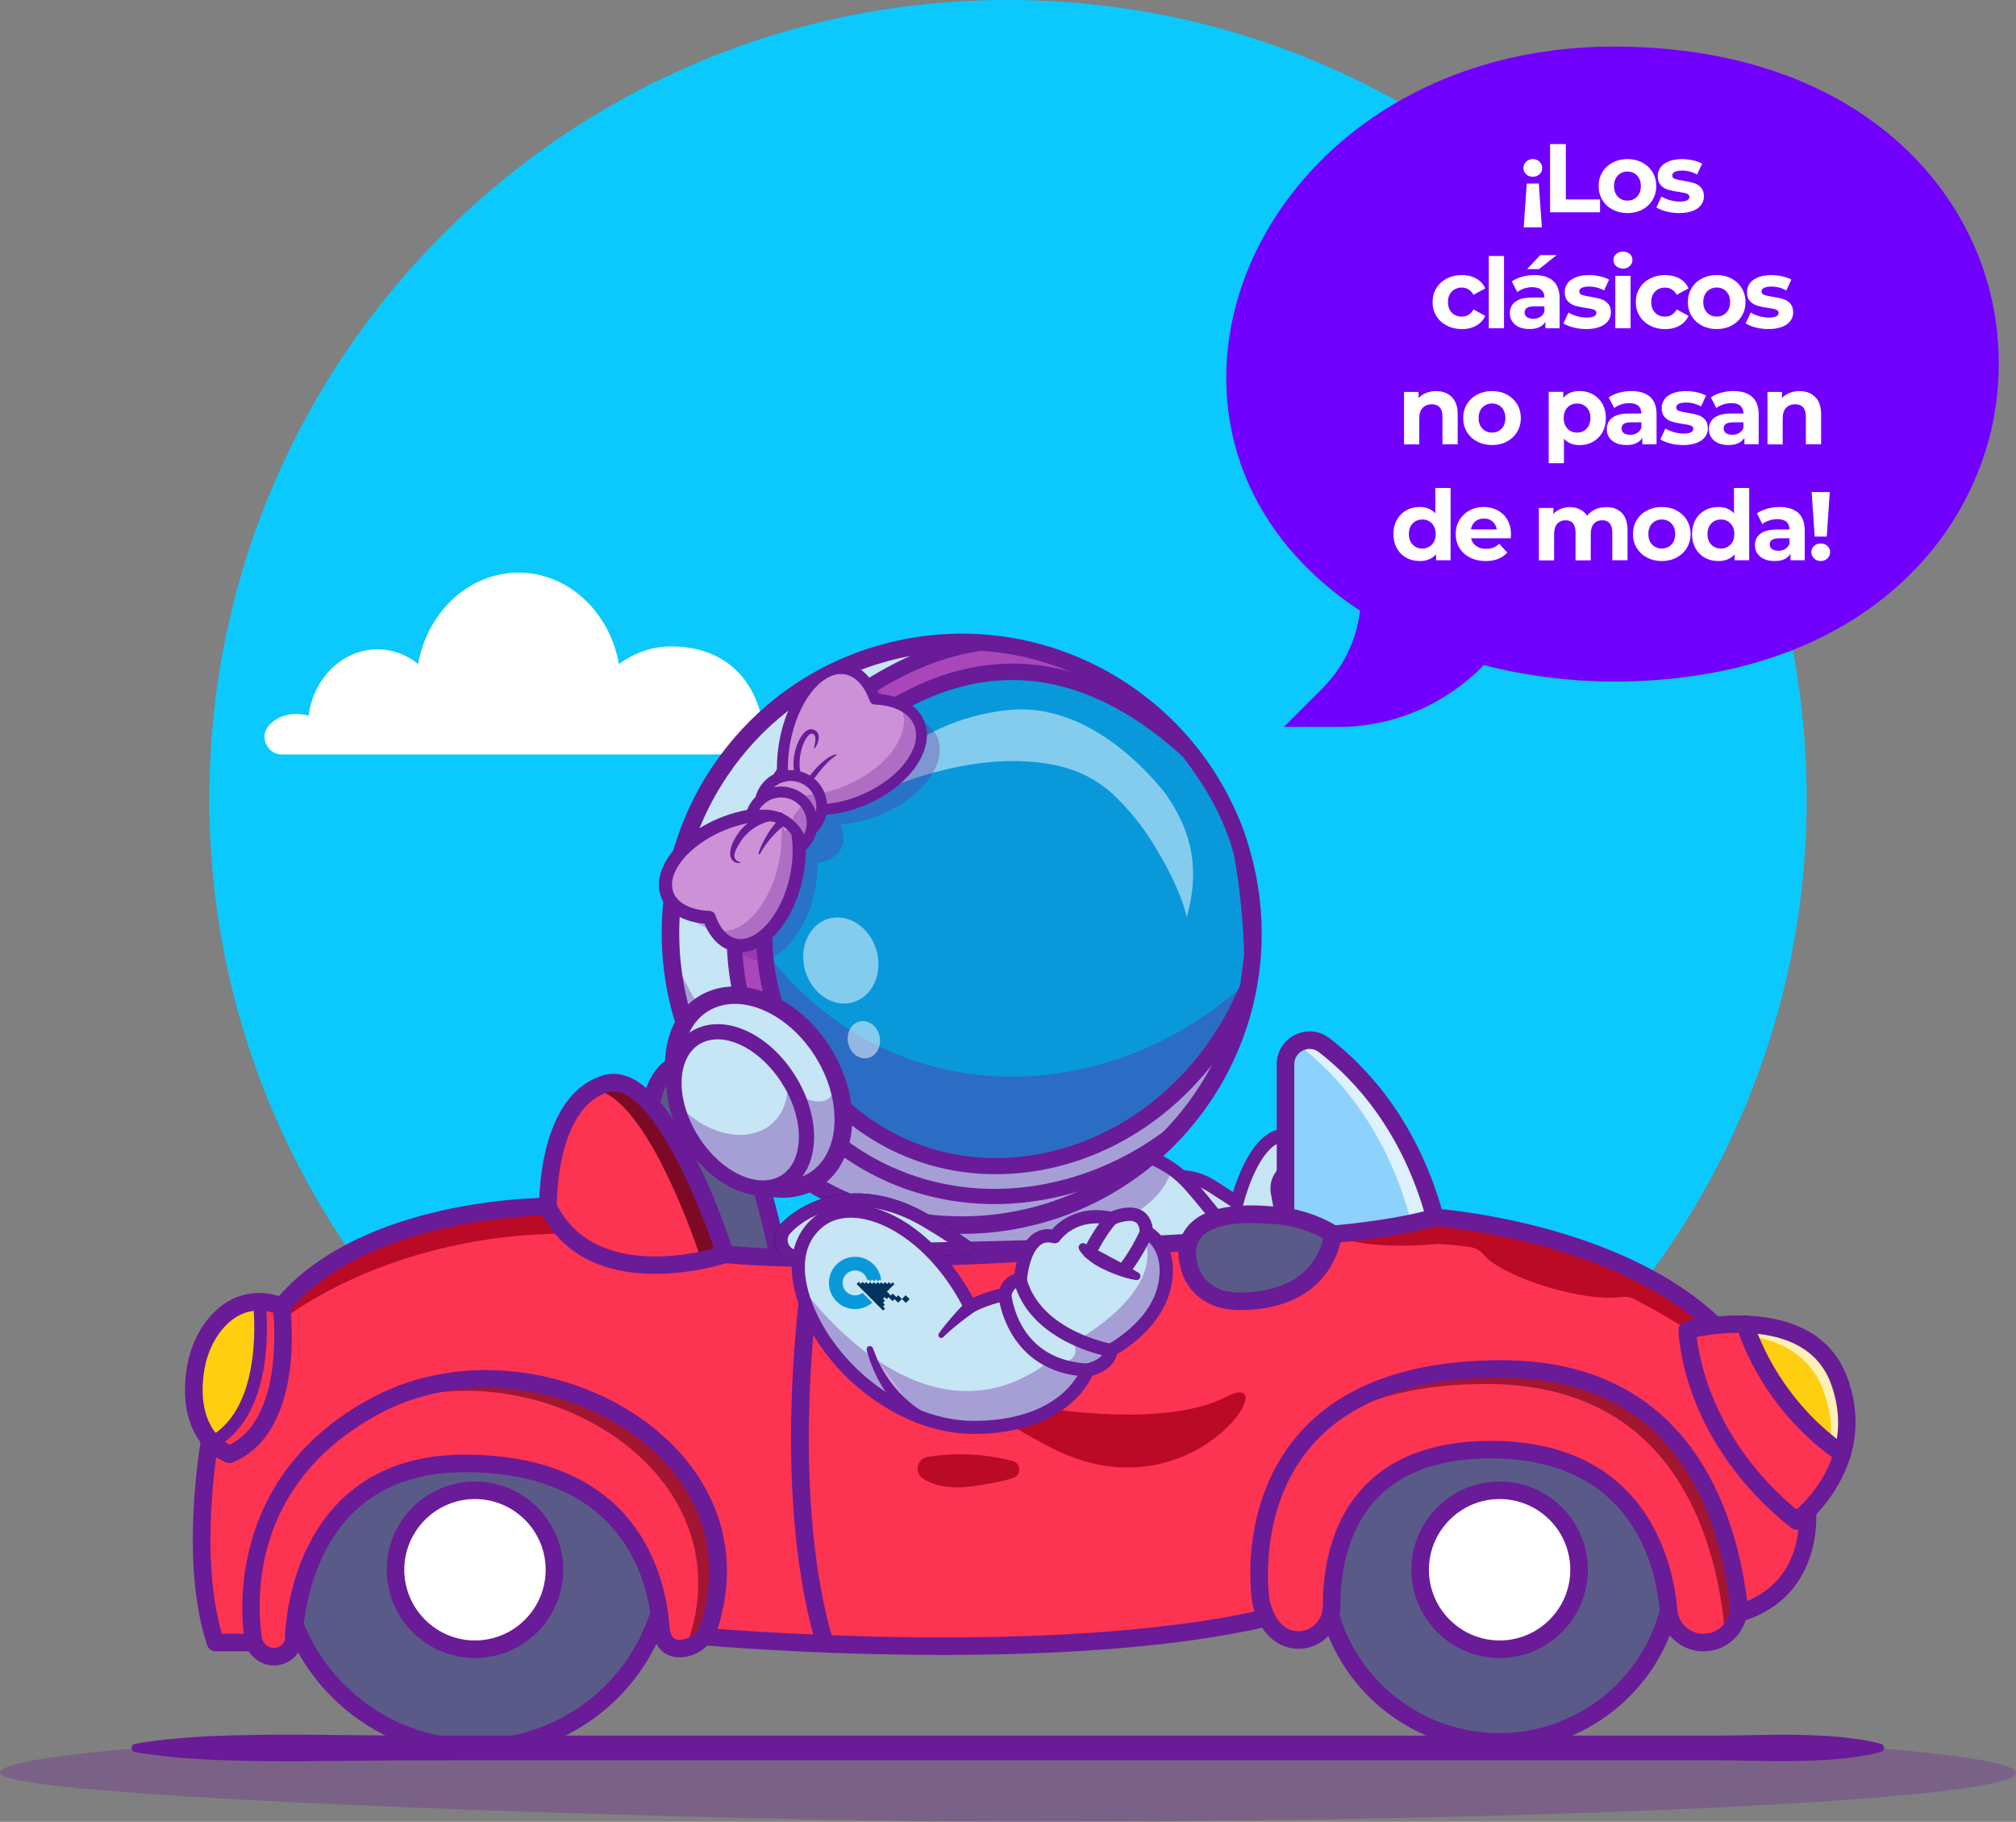 <?xml version="1.0" encoding="utf-8"?>
<!-- Generator: Adobe Illustrator 27.5.0, SVG Export Plug-In . SVG Version: 6.00 Build 0)  -->
<svg version="1.1" id="Layer_1" xmlns="http://www.w3.org/2000/svg" xmlns:xlink="http://www.w3.org/1999/xlink" x="0px" y="0px"
	 viewBox="0 0 434.63 392.7" style="enable-background:new 0 0 434.63 392.7;" xml:space="preserve">
<rect x="0" y="0" width="434.63" height="392.7" fill="#808080" stroke="none"/>
<style type="text/css">
	.st0{clip-path:url(#SVGID_00000031195798509463939620000017402676449588971192_);}
	.st1{fill:#FFFFFF;}
	.st2{fill:#FFCE10;}
	.st3{fill:#FD3352;}
	.st4{fill:#595A87;}
	.st5{opacity:0.7;}
	.st6{fill:#7D0A25;}
	.st7{fill:#BB0A26;}
	.st8{fill:#6A1B98;}
	.st9{fill:#000566;}
	.st10{opacity:0.3;}
	.st11{fill:#C6E6F6;}
	.st12{opacity:0.35;}
	.st13{fill:#000035;}
	.st14{fill:#0999DB;}
	.st15{fill:#A947BA;}
	.st16{opacity:0.5;}
	.st17{fill:#00345F;}
	.st18{fill:#CC91D6;}
	.st19{fill:#8DD2FD;}
	.st20{fill:#7200FF;}
</style>
<g>
	<g>
		<g>
			<defs>
				<path id="SVGID_1_" d="M389.5,172.19c0,95.09-77.09,172.18-172.18,172.18S45.13,267.28,45.13,172.19
					c0-16.75,2.39-32.95,6.86-48.26c3.48-11.98,8.24-23.41,14.11-34.16C95.31,36.28,152.07,0,217.31,0
					c35.49,0,68.48,10.74,95.88,29.14c13.11,8.81,24.95,19.37,35.17,31.35C374.02,90.57,389.5,129.57,389.5,172.19z"/>
			</defs>
			<use xlink:href="#SVGID_1_"  style="overflow:visible;fill:#0BC9FD;"/>
			<clipPath id="SVGID_00000050638467550368025090000015586550017288804764_">
				<use xlink:href="#SVGID_1_"  style="overflow:visible;"/>
			</clipPath>
			<g style="clip-path:url(#SVGID_00000050638467550368025090000015586550017288804764_);">
				<path class="st1" d="M157.65,162.62H60.74c-3.22,0-4.92-3.95-2.7-6.33c1.92-2.05,4.93-2.93,8.5-2.04
					c1.03-8.07,7.29-14.28,14.85-14.28c3.27,0,6.3,1.16,8.76,3.14c2.01-11.22,10.94-19.68,21.64-19.68
					c10.72,0,19.65,8.47,21.65,19.71c3.23-2.4,7.12-3.8,11.3-3.8c9.03,0,16.67,4.49,19.32,14.75
					C165.18,158.39,162.02,162.62,157.65,162.62z"/>
			</g>
		</g>
		<g>
			<g>
				<path class="st2" d="M45.78,310.91c-0.18-0.18-0.36-0.38-0.53-0.59c-2.15-2.53-4.13-6.92-3.22-14.26
					c0.42-3.42,1.56-6.74,3.55-9.55c3.39-4.81,7.32-5.94,10.32-5.91C55.89,280.6,58.88,303.79,45.78,310.91z"/>
			</g>
			<g>
				<path class="st3" d="M49.51,313.48c0,0-1.85-0.61-3.73-2.57c13.1-7.12,10.12-30.31,10.12-30.31c2.8,0.03,4.78,1.06,4.78,1.06
					S64.09,307.35,49.51,313.48z"/>
			</g>
			<g>
				<g>
					<path class="st3" d="M397.18,313.37c-1.7,5.76-5.2,10.03-7.54,12.38c-1.35,1.37-2.32,2.08-2.32,2.08
						c-23.14-18.41-23.55-41.14-23.55-41.14s2.27-0.59,5.65-0.98c1.96-0.23,4.3-0.38,6.78-0.3
						C376.21,285.4,380.66,301.92,397.18,313.37z"/>
				</g>
			</g>
			<g>
				<path class="st2" d="M397.18,313.37c-16.53-11.45-20.97-27.96-20.97-27.96c7.7,0.23,16.75,2.68,20.25,12.1
					C398.71,303.56,398.49,308.91,397.18,313.37z"/>
			</g>
			<g>
				<g>
					<path class="st3" d="M156.33,270.37c0,0-28.47,9.79-38.19-10.29c0,0-0.46-22.52,12.38-26.45c3.35-1.03,6.71,0.98,9.84,4.51
						C149.25,248.14,156.33,270.37,156.33,270.37z"/>
				</g>
				<g>
					<g>
						<path class="st3" d="M177.86,354.34L177.86,354.34c-15.63-0.62-26.16-1.58-26.16-1.58c0.53-0.66,0.94-1.43,1.2-2.26
							c12.37-38.57-37.96-65.6-71.8-47.55c-28.5,15.2-27.75,41.24-26.57,50.08c0.04,0.29,0.1,0.57,0.19,0.84L54,354.04h-7.56
							c-5.9-17.7-1.2-43.72-1.2-43.72c2.05,2.42,4.27,3.15,4.27,3.15c11.67-4.9,11.82-22.34,11.41-29.1
							c-0.1-1.69-0.24-2.72-0.24-2.72c17.88-21.7,57.46-21.58,57.46-21.58c1.12,2.31,2.49,4.23,4.03,5.81
							c11.87,12.15,34.16,4.48,34.16,4.48c3.64,0.31,7.52,0.53,11.53,0.68c0.41,0.02,0.83,0.03,1.24,0.04
							c2.04,0.07,4.11,0.12,6.19,0.15C174.98,273.22,167.68,320.14,177.86,354.34z"/>
					</g>
				</g>
				<g>
					<g>
						<path class="st3" d="M389.64,325.75L389.64,325.75c-1.36,1.36-2.32,2.08-2.32,2.08c-23.14-18.41-23.55-41.14-23.55-41.14
							s2.27-0.59,5.65-0.98l-0.04-0.35c-21.18-20.13-60.03-22.97-60.03-22.97c-7.19,2.13-17.33,3.22-20.73,3.54
							c-0.75,0.08-1.17,0.11-1.17,0.11c-1.85,10.07-10.07,14.46-20.13,14.46c-10.07,0-11.07-8.25-11.07-8.25
							c0.67-5.85-4.57-4.69-4.57-4.69l-7.64,1.08l-10.63,0.61c0,0-8.74,0.7-21.12,1.27c-10.72,0.51-24.16,0.92-36.99,0.73
							c-0.31,1.97-7.62,48.9,2.57,83.09v0.01c25.94,1.04,65.94,1.14,95.2-5.62c-0.48-0.96-0.89-2.09-1.22-3.42
							c0,0-8.3-50.23,51.88-50.23c29,0,41.93,17.07,47.59,34.37c1.81,5.5,2.87,11.03,3.49,16.03c0.09,0.7,0.08,1.39-0.02,2.06
							l0.51,0.08c11.84-3.73,14.04-13.69,14.37-18.78C389.78,326.97,389.64,325.75,389.64,325.75z M200.7,288.35l-16.42,0.68
							c-2.06,0-3.73-1.67-3.73-3.73c0-1.03,0.42-1.97,1.09-2.64c0.68-0.68,1.61-1.1,2.64-1.1l16.58,1.76
							c1.28,0.14,2.25,1.22,2.25,2.51C203.11,287.18,202.05,288.29,200.7,288.35z"/>
					</g>
				</g>
			</g>
			<g>
				<g>
					<g>
						<path class="st3" d="M152.91,350.5c-0.26,0.83-0.68,1.59-1.2,2.26c-1.06,1.34-2.58,2.28-4.31,2.54
							c-0.32,0.05-0.65,0.08-0.97,0.08c-1.92-0.02-3.68-1.09-3.98-4.81c-0.06-0.8-0.16-1.76-0.32-2.84
							c-1.51-10.52-8.43-32.28-42.03-32.28c-29.77,0-35.47,24.94-36.55,34.72c-0.26,2.39-0.25,3.87-0.25,3.87s-0.79,2.49-3.41,2.99
							c-0.69,0.13-1.36,0.09-1.99-0.09c-1.47-0.41-2.67-1.58-3.16-3.08c-0.09-0.27-0.15-0.55-0.19-0.84
							c-1.18-8.84-1.93-34.88,26.57-50.08C114.94,284.9,165.28,311.93,152.91,350.5z"/>
					</g>
					<g>
						<path class="st3" d="M374.78,347.54c-0.37,2.5-1.95,4.69-4.23,5.78c-0.57,0.27-1.19,0.47-1.84,0.59
							c-0.21,0.04-0.43,0.07-0.65,0.1c-4.15,0.48-7.87-2.6-8.32-6.73v-0.01c-0.01-0.06-0.02-0.12-0.02-0.18
							c-0.84-9.8-6.17-34.62-38.39-34.62c-30.93,0-34.31,23.07-34.23,33.65c0.01,0.71-0.09,1.39-0.28,2.05
							c-1.01,3.61-4.68,6.09-8.51,5.14c-0.05-0.01-0.1-0.03-0.15-0.04c-1.91-0.51-3.75-1.83-5.1-4.54
							c-0.48-0.96-0.89-2.09-1.22-3.42c0,0-8.3-50.23,51.88-50.23c38.22,0,48.54,29.66,51.08,50.4
							C374.89,346.18,374.88,346.87,374.78,347.54z"/>
					</g>
				</g>
			</g>
			<g>
				<g>
					<path class="st1" d="M119.53,338.36c0,9.46-7.67,17.13-17.13,17.13c-9.46,0-17.13-7.67-17.13-17.13
						c0-9.46,7.67-17.13,17.13-17.13C111.86,321.23,119.53,328.9,119.53,338.36z"/>
				</g>
				<g>
					<path class="st1" d="M340.43,338.36c0,9.46-7.67,17.13-17.13,17.13c-9.46,0-17.13-7.67-17.13-17.13
						c0-9.46,7.67-17.13,17.13-17.13C332.76,321.23,340.43,328.9,340.43,338.36z"/>
				</g>
			</g>
			<g>
				<path class="st4" d="M167.86,271.05c-4.01-0.15-7.89-0.37-11.53-0.68c0,0-7.08-22.23-15.97-32.23c0,0,0.81-6.59,5.32-8.56
					C150.18,227.61,160.73,235.88,167.86,271.05z"/>
			</g>
			<g>
				<path class="st4" d="M100.09,315.45c-29.77,0-35.47,24.94-36.55,34.72h0.01c6.03,15.57,21.15,26.61,38.86,26.61
					c18.62,0,34.37-12.21,39.72-29.05C140.61,337.22,133.69,315.45,100.09,315.45z M102.4,355.49c-9.46,0-17.13-7.67-17.13-17.13
					c0-9.46,7.67-17.13,17.13-17.13c9.46,0,17.13,7.67,17.13,17.13C119.53,347.82,111.86,355.49,102.4,355.49z"/>
			</g>
			<g>
				<path class="st4" d="M359.72,347.1c-0.84-9.8-6.17-34.62-38.39-34.62c-30.93,0-34.31,23.07-34.23,33.65
					c0.01,0.71-0.09,1.39-0.28,2.05c4.55,15.78,19.1,27.31,36.34,27.31c17.57,0,32.33-11.97,36.58-28.2v-0.01
					C359.73,347.21,359.72,347.16,359.72,347.1z M323.3,355.49c-9.46,0-17.13-7.67-17.13-17.13c0-9.46,7.67-17.13,17.13-17.13
					c9.46,0,17.13,7.67,17.13,17.13C340.43,347.82,332.76,355.49,323.3,355.49z"/>
			</g>
			<g>
				<path class="st4" d="M203.11,285.83c0,1.35-1.06,2.46-2.41,2.52l-16.42,0.68c-2.06,0-3.73-1.67-3.73-3.73
					c0-1.03,0.42-1.97,1.09-2.64c0.68-0.68,1.61-1.1,2.64-1.1l16.58,1.76C202.14,283.46,203.11,284.54,203.11,285.83z"/>
			</g>
			<g>
				<g class="st5">
					<path class="st6" d="M81.1,302.95c-1.67,0.89-3.24,1.83-4.72,2.79c0.15-0.08,0.29-0.16,0.44-0.24
						c33.84-18.04,84.17,8.99,71.8,47.55c-0.26,0.83-0.67,1.59-1.2,2.25c1.71-0.27,3.22-1.21,4.28-2.54
						c0.53-0.66,0.94-1.43,1.2-2.26C165.28,311.93,114.94,284.9,81.1,302.95z"/>
				</g>
			</g>
			<g>
				<g class="st5">
					<path class="st6" d="M374.8,345.48c-2.54-20.74-12.86-50.4-51.08-50.4c-21.89,0-34.72,6.65-42.18,15.11
						c7.76-6.86,19.93-11.87,38.94-11.87c38.22,0,48.54,29.66,51.08,50.4c0.09,0.7,0.08,1.39-0.02,2.06
						c-0.13,0.86-0.41,1.68-0.8,2.43c2.17-1.12,3.68-3.24,4.04-5.67C374.88,346.87,374.89,346.18,374.8,345.48z"/>
				</g>
			</g>
			<g>
				<path class="st6" d="M135.27,239.53c8.61,9.69,15.52,30.84,15.95,32.17c3.12-0.64,5.11-1.32,5.11-1.32s-7.08-22.23-15.97-32.23
					c-3.13-3.53-6.49-5.54-9.84-4.51c-0.95,0.29-1.82,0.68-2.63,1.16C130.41,235.07,132.9,236.87,135.27,239.53z"/>
			</g>
			<g>
				<g>
					<path class="st7" d="M369.43,285.71l-0.04-0.35c-21.18-20.13-60.03-22.97-60.03-22.97c-8.77,2.6-21.9,3.65-21.9,3.65
						c6.98,3.82,22.53,2.08,22.53,2.08c2.31,0.14,4.59,0.36,6.82,0.66c1.22,0.16,2.33,0.79,3.12,1.74c1.94,2.3,7.58,5.15,14.55,7.15
						c6.13,1.75,11.72,2.4,14.94,1.9c0.99-0.15,2.01,0.02,2.9,0.47c7.21,3.63,11.47,6.66,11.47,6.66S366.05,286.1,369.43,285.71z"/>
				</g>
			</g>
			<g class="st5">
				<path class="st1" d="M396.46,297.51c-3.5-9.42-12.56-11.87-20.25-12.1c0,0,0.26,0.95,0.87,2.54c6.53,0.97,13.13,4.01,16,11.73
					c1.6,4.31,1.94,8.27,1.54,11.8c0.82,0.64,1.67,1.28,2.56,1.9C398.49,308.91,398.71,303.56,396.46,297.51z"/>
			</g>
			<g>
				<path class="st7" d="M122.17,265.89c-32.74,0.16-53.79,13.03-61.25,18.49c-0.1-1.69-0.24-2.72-0.24-2.72
					c17.88-21.7,57.46-21.58,57.46-21.58C119.25,262.39,120.63,264.3,122.17,265.89z"/>
			</g>
			<g>
				<g>
					<path class="st7" d="M226.01,303.57c0,0,25.24,4.32,38.42-2.51c13.18-6.83-7.06,26.65-37.61,11.1
						C201.43,299.24,226.01,303.57,226.01,303.57z"/>
				</g>
			</g>
			<g>
				<g>
					<path class="st7" d="M199.98,314.04c3.96-0.67,10.58-1.14,18.32,0.87c1.86,0.48,1.96,3.1,0.12,3.67
						c-1.93,0.6-4.72,1.24-8.72,1.78c-5.44,0.74-8.76-0.32-10.76-1.69C197.05,317.38,197.71,314.43,199.98,314.04z"/>
				</g>
			</g>
			<g>
				<path class="st8" d="M45.77,312.26c-0.48,0-0.94-0.26-1.19-0.71c-0.36-0.66-0.11-1.47,0.54-1.83
					c12.14-6.59,9.46-28.73,9.43-28.95c-0.09-0.74,0.43-1.42,1.17-1.51c0.73-0.09,1.42,0.43,1.51,1.17
					c0.13,0.98,2.94,24.2-10.82,31.67C46.21,312.21,45.99,312.26,45.77,312.26z"/>
			</g>
			<g>
				<path class="st8" d="M156.33,272.26c-0.8,0-1.54-0.51-1.8-1.32c-4.79-15.04-15.4-37.97-23.45-35.51
					c-11.32,3.47-11.05,24.39-11.05,24.6c0.02,1.04-0.81,1.91-1.85,1.93c-0.01,0-0.03,0-0.04,0c-1.03,0-1.87-0.82-1.89-1.85
					c-0.02-0.98-0.33-23.99,13.72-28.3c14.23-4.36,26.78,33.63,28.16,37.98c0.32,0.99-0.23,2.06-1.23,2.37
					C156.71,272.23,156.52,272.26,156.33,272.26z"/>
			</g>
			<g>
				<path class="st8" d="M166.09,271.84c-5.14-25.59-12.36-37.52-17.41-40.16c-0.91-0.48-1.71-0.61-2.25-0.38
					c-3.45,1.51-4.19,7.01-4.2,7.06l-3.75-0.46c0.04-0.31,1-7.69,6.44-10.06c1.13-0.49,3.01-0.81,5.5,0.49
					c3.62,1.89,12.76,9.84,19.37,42.76L166.09,271.84z"/>
			</g>
			<g>
				<path class="st8" d="M54,355.93h-7.55c-0.81,0-1.54-0.52-1.79-1.29c-5.99-17.96-1.46-43.57-1.27-44.65
					c0.19-1.03,1.16-1.71,2.2-1.52c1.03,0.19,1.71,1.17,1.52,2.2c-0.05,0.25-4.32,24.49,0.73,41.49H54c1.04,0,1.89,0.85,1.89,1.89
					S55.04,355.93,54,355.93z"/>
			</g>
			<g>
				<path class="st8" d="M59.05,359c-1.31,0-2.58-0.41-3.68-1.21c-1.48-1.06-2.46-2.71-2.7-4.52c-1.09-8.17-2.33-36.06,27.56-52
					c9.56-5.1,20.72-6.97,32.27-5.43c10.85,1.45,21.19,5.9,29.12,12.52c13.43,11.21,18.2,26.78,13.1,42.7
					c-1.03,3.2-3.79,5.6-7.03,6.09c-2.34,0.36-3.86-0.37-4.71-1.04c-1.4-1.1-2.21-2.92-2.4-5.4c-0.8-10.04-6.35-33.38-40.47-33.38
					c-10.13,0-18.26,3.02-24.19,8.96c-10.67,10.71-10.73,27.56-10.72,27.73c0,0.2-0.03,0.4-0.09,0.58
					c-0.42,1.32-1.92,3.71-4.86,4.27c0,0,0,0,0,0C59.83,358.97,59.44,359,59.05,359z M59.87,357.03L59.87,357.03L59.87,357.03z
					 M104.83,299.17c-8.03,0-15.95,1.78-22.83,5.45c-26.98,14.39-26.88,38.47-25.59,48.16c0.1,0.78,0.53,1.49,1.17,1.95
					c0.58,0.42,1.27,0.58,1.94,0.45c1.12-0.22,1.68-1.1,1.88-1.52c0.05-2.79,0.84-18.98,11.8-30.01c6.66-6.7,15.71-10.1,26.89-10.1
					c37.27,0,43.35,25.78,44.24,36.86c0.11,1.35,0.46,2.33,0.98,2.74c0.38,0.3,0.99,0.39,1.79,0.27c1.84-0.28,3.41-1.66,4.01-3.51
					c4.61-14.38,0.27-28.47-11.92-38.64C129.67,303.33,117.11,299.17,104.83,299.17z"/>
			</g>
			<g>
				<path class="st8" d="M102.4,378.67c-17.85,0-34.17-11.18-40.62-27.82l3.53-1.37c5.89,15.2,20.8,25.41,37.1,25.41
					c17.52,0,32.79-11.23,37.98-27.94l3.61,1.12C138.3,366.38,121.59,378.67,102.4,378.67z"/>
			</g>
			<g>
				<path class="st8" d="M102.4,357.38c-10.49,0-19.02-8.53-19.02-19.02s8.53-19.02,19.02-19.02s19.02,8.53,19.02,19.02
					S112.89,357.38,102.4,357.38z M102.4,323.12c-8.4,0-15.24,6.84-15.24,15.24c0,8.4,6.84,15.24,15.24,15.24
					s15.24-6.84,15.24-15.24C117.64,329.96,110.8,323.12,102.4,323.12z"/>
			</g>
			<g>
				<path class="st8" d="M323.3,357.38c-10.49,0-19.02-8.53-19.02-19.02s8.53-19.02,19.02-19.02s19.02,8.53,19.02,19.02
					S333.79,357.38,323.3,357.38z M323.3,323.12c-8.4,0-15.24,6.84-15.24,15.24c0,8.4,6.84,15.24,15.24,15.24
					s15.24-6.84,15.24-15.24C338.54,329.96,331.7,323.12,323.3,323.12z"/>
			</g>
			<g>
				<path class="st8" d="M387.32,329.72c-0.42,0-0.83-0.14-1.18-0.41c-23.57-18.74-24.25-41.62-24.26-42.59
					c-0.02-0.87,0.57-1.64,1.41-1.86c0.28-0.07,27.87-7.06,34.94,11.99c7.24,19.5-9.61,32.36-9.78,32.49
					C388.12,329.6,387.72,329.72,387.32,329.72z M365.79,288.18c0.59,5.17,3.84,22.51,21.52,37.2c3.36-3.01,12.66-12.99,7.39-27.22
					C389.68,284.65,371.26,287.12,365.79,288.18z"/>
			</g>
			<g>
				<path class="st8" d="M397.18,315.26c-0.37,0-0.75-0.11-1.07-0.34c-16.9-11.71-21.53-28.33-21.72-29.03
					c-0.27-1.01,0.33-2.05,1.33-2.32c1.01-0.27,2.04,0.33,2.32,1.33c0.06,0.22,4.53,16.04,20.22,26.91
					c0.86,0.59,1.07,1.77,0.48,2.63C398.37,314.98,397.78,315.26,397.18,315.26z"/>
			</g>
			<g>
				<path class="st8" d="M375.28,349.51c-0.8,0-1.55-0.52-1.8-1.32c-0.31-1,0.24-2.06,1.24-2.37c14.55-4.57,13.11-19.24,13.04-19.86
					c-0.11-1.04,0.63-1.97,1.67-2.09c1.02-0.12,1.97,0.63,2.09,1.67c0.02,0.18,1.82,18.38-15.67,23.88
					C375.66,349.48,375.47,349.51,375.28,349.51z"/>
			</g>
			<g>
				<path class="st8" d="M367.2,355.95c-2.14,0-4.2-0.74-5.89-2.12c-1.99-1.62-3.25-4.02-3.47-6.57c-0.86-9.89-6.12-32.9-36.51-32.9
					c-10.56,0-18.68,2.79-24.14,8.29c-7.23,7.28-8.24,17.83-8.2,23.46c0.02,2.89-1.27,5.57-3.54,7.36
					c-2.17,1.72-4.94,2.33-7.58,1.67c-2.67-0.66-6.2-2.82-7.85-9.38c-0.01-0.05-0.02-0.1-0.03-0.15
					c-0.14-0.85-3.27-20.88,9.65-36.11c9.18-10.82,24.02-16.31,44.09-16.31c40.53,0,50.57,32.62,52.96,52.06
					c0.61,5.01-2.74,9.63-7.63,10.52c-0.25,0.05-0.51,0.08-0.77,0.11C367.92,355.93,367.56,355.95,367.2,355.95z M321.33,310.58
					c14.52,0,25.45,4.85,32.48,14.41c5.81,7.9,7.38,17.14,7.79,21.94c0.14,1.56,0.88,2.97,2.1,3.97c1.18,0.97,2.65,1.4,4.14,1.23
					c0.17-0.02,0.35-0.05,0.53-0.08c2.93-0.53,4.92-3.32,4.55-6.34c-2.73-22.24-13.47-48.74-49.2-48.74
					c-18.9,0-32.75,5.03-41.19,14.95c-11.43,13.45-9.02,31.73-8.84,33.01c0.96,3.75,2.66,5.96,5.07,6.55
					c1.51,0.37,3.08,0.02,4.34-0.97c1.35-1.06,2.11-2.66,2.1-4.37c-0.04-6.22,1.1-17.9,9.3-26.15
					C300.7,313.75,309.73,310.58,321.33,310.58z"/>
			</g>
			<g>
				<path class="st8" d="M323.16,377.37c-17.59,0-33.28-11.79-38.15-28.68l3.63-1.05c4.41,15.28,18.6,25.94,34.52,25.94
					c16.41,0,30.72-11.08,34.8-26.95l3.66,0.94C357.1,365.12,341.29,377.37,323.16,377.37z"/>
			</g>
			<g>
				<path class="st8" d="M203.3,356.72c-28.37,0-51.36-2.05-51.77-2.09l0.34-3.76c0.74,0.07,74.71,6.65,120.77-3.99l0.85,3.68
					C252.65,355.38,226.22,356.72,203.3,356.72z"/>
			</g>
			<g>
				<path class="st8" d="M176.05,354.88c-10.41-34.95-2.93-82.02-2.61-84l3.73,0.61c-0.08,0.48-7.66,48.21,2.5,82.32L176.05,354.88z
					"/>
			</g>
			<g>
				<path class="st9" d="M184.33,290.38c-2.86,0-5.14-2.28-5.14-5.08c0-2.8,2.28-5.08,5.08-5.08c0.05,0,0.1,0,0.14,0.01l16.58,1.76
					c1.97,0.21,3.46,1.86,3.46,3.85c0,2.08-1.63,3.78-3.71,3.87L184.33,290.38C184.33,290.38,184.33,290.38,184.33,290.38z
					 M184.21,282.92c-1.28,0.03-2.32,1.09-2.32,2.38c0,1.31,1.07,2.38,2.38,2.38l16.36-0.68c0.63-0.03,1.12-0.54,1.12-1.17
					c0-0.6-0.45-1.1-1.05-1.17L184.21,282.92z"/>
			</g>
			<g>
				<g>
					<line class="st9" x1="29.1" y1="376.78" x2="405.53" y2="376.78"/>
				</g>
				<g>
					<path class="st8" d="M29.1,375.89c3.92-0.72,7.84-1.09,11.76-1.39c3.92-0.3,7.84-0.4,11.76-0.49
						c7.84-0.19,15.68-0.09,23.53,0.01l11.76,0.08l11.76,0.01h23.53h94.11h94.11h47.05l11.76,0c3.92,0,7.84-0.12,11.76-0.18
						c3.92-0.06,7.84,0.03,11.76,0.25c1.96,0.13,3.92,0.3,5.88,0.58c1.96,0.27,3.92,0.6,5.88,1.12c0.49,0.13,0.78,0.63,0.65,1.12
						c-0.09,0.33-0.34,0.57-0.65,0.65c-1.96,0.52-3.92,0.85-5.88,1.12c-1.96,0.28-3.92,0.46-5.88,0.58
						c-3.92,0.22-7.84,0.31-11.76,0.26c-3.92-0.06-7.84-0.18-11.76-0.18l-11.76,0h-47.05h-94.11H123.2H99.68l-11.76,0.01
						l-11.76,0.08c-7.84,0.1-15.68,0.21-23.53,0.01c-3.92-0.09-7.84-0.18-11.76-0.49c-3.92-0.3-7.84-0.67-11.76-1.39
						c-0.49-0.09-0.81-0.56-0.72-1.05C28.44,376.24,28.74,375.96,29.1,375.89z"/>
				</g>
			</g>
			<g class="st10">
				<path class="st8" d="M404.45,376.78H30.17C11.01,378.35,0,380.19,0,382.15c0,5.83,164.21,10.55,217.31,10.55
					c117.71,0,217.31-4.72,217.31-10.55C434.63,380.19,423.62,378.35,404.45,376.78z"/>
			</g>
			<path class="st8" d="M258.18,267.64c-0.06-1.05-0.96-1.85-2.01-1.79c-11.19,0.65-22.79,1.48-22.91,1.49
				c-0.08,0.01-0.17,0.02-0.25,0.04c-3.61,0.28-47.91,3.58-76.53,1.11c-0.26-0.02-0.53,0.01-0.78,0.1c-0.27,0.09-27,9-35.87-9.33
				c-0.32-0.65-0.97-1.06-1.7-1.07c-0.02,0-0.04,0-0.06,0c-2.34,0-39.54,0.34-57.95,21.19c-3.94-1.34-10.87-1.38-16.11,6.03
				c-2.06,2.91-3.4,6.51-3.88,10.41c-1.95,15.72,8.33,19.3,8.77,19.45c0.19,0.06,0.39,0.1,0.59,0.1c0.25,0,0.5-0.05,0.73-0.15
				c14.35-6.03,12.89-28.26,12.41-32.97c15.64-18.17,47.89-20.06,54.35-20.26c10.11,18.63,36.01,11.39,39.55,10.3
				c28.97,2.44,73.28-0.87,76.79-1.14c0.02,0,0.04,0,0.07,0c0.05,0,0.09,0,0.14-0.01c0.12-0.01,11.69-0.84,22.85-1.49
				C257.44,269.59,258.24,268.69,258.18,267.64z M49.5,311.41c-1.83-0.95-6.9-4.58-5.6-15.12c0.41-3.29,1.52-6.29,3.22-8.7
				c2.91-4.12,6.22-5.11,8.73-5.11c1.28,0,2.36,0.26,3.07,0.49C59.33,287.65,60.22,306.1,49.5,311.41z"/>
		</g>
		<g>
			<g>
				<path class="st1" d="M254.43,267.48c4.36-0.26,8.08-0.54,10.95-0.85c0.37-0.04,0.72-0.07,1.06-0.12c3.64-0.43,7.1-0.9,10.39-1.4
					l-1.5-8.4c-0.49-4.59,5.38-6.36,6.4-7.98c1.04-1.61-0.4-5.6-6.19-3.79c-5.79,1.83-8.85,14.25-8.85,14.25l-9.4-6.09l-5.47,0.71
					C252.24,260.12,253.26,264.47,254.43,267.48z"/>
			</g>
			<g>
				<path class="st11" d="M254.43,267.48c4.36-0.26,8.08-0.54,10.95-0.85c0.37-0.04,0.72-0.07,1.06-0.12
					c3.64-0.43,7.1-0.9,10.39-1.4l-1.5-8.4c-0.49-4.59,5.38-6.36,6.4-7.98c1.04-1.61-0.4-5.6-6.19-3.79
					c-5.79,1.83-8.85,14.25-8.85,14.25l-9.4-6.09l-5.47,0.71C252.24,260.12,253.26,264.47,254.43,267.48z"/>
			</g>
			<g>
				<path class="st8" d="M277.04,266.52c-3.18,0.49-6.59,0.95-10.41,1.4c-0.32,0.04-0.65,0.08-1,0.11l-0.1,0.01
					c-2.7,0.29-6.3,0.57-11.02,0.86c-0.61,0.04-1.18-0.33-1.41-0.9c-1.42-3.64-2.33-8.38-2.71-14.09c-0.05-0.75,0.48-1.4,1.23-1.5
					l0.72-0.09c3.4-0.44,6.85,0.35,9.73,2.21l3.76,2.44c1.16-3.8,4.17-11.76,9.27-13.37c4.66-1.46,6.76,0.48,7.45,1.39
					c1.04,1.37,1.19,3.22,0.36,4.51c-0.47,0.75-1.35,1.34-2.38,2.02c-2.29,1.53-4.02,2.87-3.82,5.01l1.49,8.34
					c0.07,0.38-0.02,0.76-0.24,1.07c-0.22,0.3-0.54,0.51-0.9,0.57C277.07,266.51,277.05,266.51,277.04,266.52z M275.96,246.3
					c-4.12,1.3-7.1,10-7.9,13.24c-0.11,0.44-0.43,0.81-0.85,0.98c-0.43,0.17-0.91,0.12-1.29-0.13l-5.37-3.48
					c-2.14-1.39-4.68-2.03-7.21-1.84c0.37,4.33,1.06,8,2.07,10.94c4.15-0.26,7.38-0.51,9.84-0.78l0.11-0.01
					c0.31-0.03,0.61-0.06,0.92-0.1c3.24-0.39,6.17-0.77,8.91-1.18l-1.25-6.96c-0.01-0.03-0.01-0.07-0.01-0.1
					c-0.43-4.05,2.87-6.25,5.06-7.72c0.59-0.39,1.39-0.93,1.56-1.19c0.11-0.18,0.17-0.75-0.22-1.27c-0.55-0.72-1.68-0.96-3.17-0.69
					C276.77,246.07,276.38,246.17,275.96,246.3z M254.43,267.48L254.43,267.48L254.43,267.48z"/>
			</g>
			<g>
				<g>
					<path class="st11" d="M177.64,269.61c32.38-0.44,72.28-1.3,87.74-2.97c-2.67-3.89-5.92-7.84-8.85-11.18
						c-4.74-5.4-11.87-8.06-18.99-7.07l-56.21,7.85C179.49,260.82,178.33,265.34,177.64,269.61z"/>
				</g>
				<g>
					<path class="st8" d="M265.53,268.04c-15.64,1.69-56.42,2.55-87.88,2.98c-0.42,0.01-0.82-0.17-1.09-0.49
						c-0.27-0.32-0.39-0.74-0.33-1.15c0.76-4.72,2.04-9.33,3.78-13.67c0.19-0.47,0.62-0.81,1.12-0.88l56.21-7.85
						c7.61-1.06,15.18,1.76,20.25,7.54c3.6,4.11,6.61,7.91,8.95,11.31c0.28,0.41,0.33,0.94,0.12,1.39c-0.19,0.42-0.58,0.72-1.04,0.8
						C265.6,268.03,265.57,268.04,265.53,268.04z M179.33,268.16c29.62-0.41,66.8-1.21,83.48-2.7c-2.04-2.79-4.5-5.83-7.34-9.08
						c-4.44-5.06-11.07-7.53-17.72-6.6l-55.4,7.74C181.04,260.93,180.02,264.5,179.33,268.16z"/>
				</g>
			</g>
			<g class="st12">
				<path class="st8" d="M210.9,268.14c0,0,35.39,1.72,41.65-15.66l-3.58-2.5l-21.61,7l-23.52,7.57l4.93,4.49L210.9,268.14z"/>
			</g>
			<g>
				<g>
					<path class="st11" d="M269.95,196.59c0.79,10.47-1.03,21.18-5.65,31.11c-0.94,2.02-2,4.01-3.17,5.96
						c-0.57,0.95-1.17,1.89-1.8,2.83c-1.9,2.81-3.99,5.42-6.25,7.81c-1.94,2.07-4,3.99-6.16,5.74c-2.6,2.12-5.36,4.01-8.23,5.66
						c-1.05,0.6-2.11,1.17-3.18,1.71c-19.65,9.84-43.9,9.07-63.4-4.14c-28.72-19.45-36.23-58.49-16.79-87.21
						c3.75-5.53,8.22-10.28,13.21-14.19c0.58-0.46,1.17-0.91,1.78-1.34c1.61-1.17,3.26-2.26,4.95-3.27
						c3.92-2.32,8.06-4.19,12.34-5.6c4.27-1.41,8.69-2.36,13.16-2.83c1.42-0.15,2.85-0.25,4.28-0.31c2.15-0.08,4.3-0.05,6.46,0.1
						c10.75,0.7,21.46,4.18,31.03,10.66C259.05,160.47,268.55,178.14,269.95,196.59z"/>
					<path class="st13" d="M172.01,253.43c-28.76-19.47-36.31-58.71-16.84-87.47c3.7-5.45,8.16-10.24,13.25-14.23
						c0.55-0.44,1.14-0.88,1.78-1.35c1.6-1.17,3.28-2.27,4.97-3.28c3.89-2.31,8.06-4.2,12.38-5.62c4.28-1.41,8.72-2.37,13.2-2.84
						c1.44-0.15,2.88-0.26,4.29-0.31c2.19-0.08,4.37-0.05,6.48,0.1c11.1,0.72,21.86,4.42,31.13,10.7
						c16.02,10.84,26.04,28.14,27.5,47.46c0.81,10.71-1.15,21.5-5.67,31.2c-0.96,2.05-2.03,4.07-3.18,5.98
						c-0.53,0.88-1.12,1.81-1.81,2.84c-1.88,2.78-3.99,5.41-6.27,7.84c-1.9,2.03-3.98,3.97-6.18,5.76c-2.57,2.09-5.34,4-8.25,5.68
						c-1.04,0.59-2.11,1.17-3.19,1.71c-5.48,2.74-11.25,4.63-17.12,5.68C202.51,266.12,185.78,262.76,172.01,253.43z M269.76,196.61
						c-1.45-19.2-11.42-36.39-27.33-47.17c-9.21-6.24-19.9-9.91-30.94-10.63c-2.09-0.14-4.26-0.17-6.44-0.1
						c-1.4,0.05-2.84,0.15-4.27,0.31c-4.45,0.47-8.87,1.42-13.12,2.82c-4.29,1.41-8.43,3.29-12.3,5.59c-1.68,1-3.34,2.09-4.94,3.26
						c-0.64,0.46-1.22,0.9-1.77,1.34c-5.07,3.97-9.5,8.73-13.17,14.15c-19.35,28.59-11.84,67.59,16.74,86.94
						c18.73,12.69,42.95,14.27,63.2,4.13c1.07-0.54,2.14-1.11,3.17-1.7c2.89-1.67,5.65-3.56,8.2-5.64c2.18-1.78,4.25-3.7,6.14-5.72
						c2.26-2.41,4.36-5.03,6.23-7.79c0.68-1.02,1.27-1.94,1.8-2.82c1.15-1.9,2.21-3.9,3.16-5.94
						C268.62,217.98,270.57,207.25,269.76,196.61L269.76,196.61z"/>
				</g>
				<g class="st12">
					<path class="st8" d="M172.11,253.27c19.49,13.21,43.74,13.98,63.4,4.14c1.07-0.54,2.13-1.11,3.18-1.71
						c2.87-1.65,5.62-3.54,8.23-5.66c2.16-1.76,4.22-3.67,6.16-5.74c2.26-2.4,4.35-5,6.25-7.82c0.62-0.94,1.23-1.88,1.8-2.83
						c1.17-1.95,2.22-3.94,3.17-5.96c4.62-9.93,6.45-20.64,5.65-31.11c-0.43-5.75-1.66-11.43-3.63-16.85
						c0.53,10.01-1.33,20.19-5.75,29.66c-0.94,2.03-2,4.01-3.17,5.96c-0.57,0.95-1.17,1.89-1.8,2.83c-1.91,2.81-3.99,5.42-6.25,7.81
						c-1.94,2.07-4,3.98-6.16,5.74c-2.61,2.12-5.36,4.01-8.23,5.66c-1.05,0.6-2.11,1.17-3.18,1.71c-19.65,9.84-43.9,9.07-63.4-4.14
						c-11.38-7.7-19.42-18.48-23.78-30.47C145.6,223.49,155.16,241.8,172.11,253.27z"/>
				</g>
				<g>
					<path class="st13" d="M171.29,254.49c-29.34-19.87-37.05-59.9-17.18-89.24c3.77-5.56,8.32-10.45,13.51-14.52
						c0.57-0.45,1.17-0.91,1.83-1.38c1.64-1.2,3.34-2.32,5.07-3.35c3.97-2.35,8.22-4.28,12.63-5.73c4.36-1.44,8.9-2.42,13.47-2.9
						c1.47-0.16,2.94-0.26,4.38-0.31c2.24-0.08,4.46-0.05,6.61,0.1c11.33,0.74,22.31,4.51,31.76,10.91
						c16.34,11.06,26.57,28.71,28.06,48.42l0,0c0.83,10.93-1.17,21.94-5.79,31.84c-0.98,2.1-2.07,4.15-3.24,6.09
						c-0.54,0.9-1.14,1.84-1.84,2.9c-1.92,2.83-4.07,5.52-6.39,7.99c-1.94,2.08-4.06,4.05-6.3,5.88c-2.62,2.13-5.45,4.08-8.42,5.8
						c-1.06,0.61-2.15,1.19-3.25,1.75c-5.59,2.8-11.47,4.73-17.46,5.8C202.42,267.44,185.35,264.01,171.29,254.49z M268.49,196.71
						c-1.42-18.81-11.18-35.65-26.78-46.21c-9.02-6.11-19.5-9.71-30.31-10.41c-2.05-0.14-4.17-0.17-6.31-0.09
						c-1.37,0.05-2.78,0.15-4.18,0.3c-4.36,0.46-8.69,1.39-12.86,2.77c-4.21,1.39-8.26,3.23-12.05,5.47
						c-1.65,0.98-3.27,2.05-4.84,3.2c-0.63,0.45-1.19,0.88-1.73,1.31c-4.96,3.89-9.3,8.55-12.9,13.86
						c-18.96,28-11.6,66.21,16.4,85.17c18.35,12.43,42.07,13.98,61.91,4.04c1.05-0.53,2.1-1.09,3.11-1.67
						c2.83-1.63,5.53-3.49,8.03-5.53c2.14-1.74,4.16-3.63,6.02-5.61c2.22-2.36,4.27-4.93,6.1-7.63c0.67-1.01,1.25-1.91,1.76-2.77
						c1.12-1.86,2.17-3.82,3.1-5.82C267.37,217.64,269.28,207.13,268.49,196.71L268.49,196.71z"/>
				</g>
				<g>
					<path class="st8" d="M171.05,254.84c-29.53-20-37.29-60.3-17.3-89.84c3.8-5.6,8.38-10.52,13.6-14.61
						c0.57-0.46,1.18-0.92,1.84-1.39c1.65-1.2,3.36-2.34,5.1-3.37c4-2.37,8.27-4.31,12.71-5.77c4.39-1.45,8.95-2.43,13.56-2.92
						c1.48-0.16,2.96-0.26,4.41-0.32c2.25-0.08,4.49-0.05,6.65,0.1c11.4,0.74,22.46,4.54,31.97,10.99
						c16.45,11.14,26.74,28.9,28.24,48.74l0,0c0.83,11-1.18,22.08-5.83,32.05c-0.98,2.11-2.08,4.17-3.26,6.13
						c-0.54,0.9-1.15,1.85-1.86,2.92c-1.93,2.85-4.1,5.56-6.43,8.05c-1.96,2.09-4.09,4.08-6.35,5.91c-2.64,2.15-5.49,4.11-8.48,5.84
						c-1.07,0.61-2.17,1.2-3.27,1.76c-5.63,2.82-11.55,4.76-17.58,5.84C202.38,267.88,185.2,264.43,171.05,254.84z M268.06,196.74
						c-1.41-18.68-11.1-35.4-26.59-45.89c-8.96-6.07-19.36-9.64-30.1-10.34c-2.03-0.14-4.14-0.17-6.26-0.09
						c-1.36,0.05-2.76,0.15-4.15,0.3c-4.33,0.46-8.63,1.38-12.77,2.75c-4.18,1.38-8.2,3.2-11.96,5.43
						c-1.64,0.97-3.25,2.04-4.81,3.18c-0.62,0.45-1.18,0.87-1.72,1.3c-4.93,3.86-9.24,8.49-12.81,13.76
						c-18.83,27.81-11.52,65.75,16.28,84.58c18.22,12.34,41.78,13.88,61.48,4.02c1.04-0.53,2.08-1.08,3.09-1.66
						c2.81-1.62,5.5-3.47,7.98-5.49c2.12-1.73,4.13-3.6,5.97-5.57c2.2-2.34,4.24-4.89,6.05-7.57c0.67-1,1.24-1.9,1.75-2.75
						c1.12-1.85,2.15-3.79,3.08-5.78C266.95,217.52,268.85,207.09,268.06,196.74L268.06,196.74z"/>
				</g>
				<g>
					<path class="st14" d="M269.1,212.66c-17.02,41.53-69.03,53.2-95.26,17.32c-17.85-24.41-7.73-60.74,16.82-76.38
						c17.86-11.38,40.29-14.68,65.54,8.21c0,0,9.61,11.86,11.62,22.59c2.01,10.72,2.15,21.49,2.15,21.49L269.1,212.66z"/>
					<path class="st15" d="M159.49,214.97c0,0-5.63-20.24,6.47-44.02c0,0,10.64-19.61,29.21-27.33c0,0,8.24-3.58,16.32-4.82
						c0,0,16.64,0.23,26.23,8.99c0,0-18.78-5.63-34.21-0.83c0,0-21.28,6.68-32.34,28.79c0,0-10.64,16.9-4.17,41.31
						C167,217.06,163.66,214.97,159.49,214.97z"/>
				</g>
				<g class="st12">
					<path class="st8" d="M173.83,229.98c26.24,35.88,78.24,24.21,95.26-17.31l0.17-1.37c-30.13,27.98-77.17,29.43-104.37-6.35
						C165.48,213.78,168.33,222.44,173.83,229.98z"/>
				</g>
				<g>
					<path class="st8" d="M206.29,258.98c-15.67-2.22-29.2-10.56-39.12-24.13c-9.13-12.48-12.45-28.4-9.37-44.81
						c3.36-17.86,14.09-34.08,28.71-43.4c8.21-5.23,16.53-8.47,24.75-9.65l0.34-0.01c11.36,0.74,22.37,4.52,31.84,10.94
						c16.38,11.09,26.64,28.79,28.13,48.55l0,0c0.83,10.96-1.18,21.99-5.8,31.93c-0.98,2.1-2.08,4.16-3.25,6.11
						c-0.54,0.9-1.14,1.85-1.85,2.9c-1.92,2.84-4.08,5.54-6.41,8.02l-0.19,0.17c-8.68,6.72-18.69,11.14-28.95,12.98
						C218.86,259.7,212.5,259.86,206.29,258.98z M257.96,235.58c0.67-1,1.25-1.9,1.76-2.76c1.12-1.86,2.16-3.81,3.09-5.81
						c4.39-9.42,6.29-19.9,5.5-30.29l0,0c-1.42-18.76-11.15-35.55-26.7-46.08c-8.95-6.06-19.33-9.65-30.05-10.37
						c-7.69,1.13-15.53,4.2-23.28,9.14c-13.87,8.84-24.05,24.25-27.25,41.24c-2.92,15.51,0.2,30.52,8.79,42.27
						c9.39,12.84,22.16,20.72,36.93,22.81c15.47,2.19,31.94-2.42,45.21-12.64C254.15,240.76,256.16,238.23,257.96,235.58z"/>
				</g>
				<g class="st16">
					<path class="st1" d="M184.39,173.12c0,0,23.6-13,44.39-7.9c0.02,0.01,0.04,0.01,0.07,0.02c4.38,1.08,8.38,3.32,11.61,6.46
						c4.27,4.16,6.61,7.64,8.54,10.8c5.89,9.59,6.85,15.18,6.85,15.18c2.34-8.41,1.88-16.05-2.94-24.08c-0.48-0.79-1-1.59-1.56-2.39
						c-0.13-0.19-0.26-0.37-0.4-0.55c0,0,0-0.01-0.01-0.01c-1.25-1.54-2.97-3.51-5.1-5.57c-6.41-6.21-16.49-13.25-28.47-12.03
						C194.99,155.32,182.99,172.6,184.39,173.12z"/>
				</g>
				<g class="st16">
					<path class="st1" d="M178.6,198.04c-4.22,1.26-6.46,6.31-4.98,11.27c0.72,2.41,2.2,4.44,4.16,5.71c1.95,1.25,4.14,1.61,6.17,1
						c4.22-1.26,6.46-6.31,4.98-11.27l0,0c-0.72-2.41-2.2-4.44-4.16-5.7c-1.71-1.1-3.6-1.51-5.42-1.19
						C179.1,197.9,178.85,197.96,178.6,198.04z"/>
				</g>
				<g class="st16">
					
						<ellipse transform="matrix(0.979 -0.203 0.203 0.979 -41.673 42.579)" class="st1" cx="186.34" cy="224.06" rx="3.47" ry="4.04"/>
				</g>
				<g>
					<path class="st8" d="M214.64,253.1c-16.66,0-31.78-7.83-42.21-22.09c-8.17-11.17-11.14-25.41-8.38-40.08
						c3-15.96,12.6-30.46,25.67-38.79c22.75-14.5,45.51-11.68,67.64,8.39l0.18,0.19c0.4,0.5,9.91,12.33,11.98,23.36
						c2.01,10.75,2.18,21.34,2.18,21.79l0,0.12l-0.91,7.13l-0.09,0.21c-8.88,21.65-27.83,36.74-49.46,39.37
						C219.02,252.97,216.82,253.1,214.64,253.1z M218.2,146.58c-8.86,0-17.74,2.82-26.62,8.48c-12.27,7.82-21.29,21.47-24.12,36.5
						c-2.58,13.72,0.18,27,7.77,37.39c11.03,15.08,27.65,22.48,45.59,20.29c20.31-2.47,38.14-16.65,46.58-37.03l0.82-6.42
						c-0.02-1.2-0.28-11.23-2.12-21.08c-1.81-9.65-10.27-20.55-11.18-21.71C242.82,152.06,230.54,146.58,218.2,146.58z"/>
				</g>
				<g>
					
						<ellipse transform="matrix(0.846 -0.534 0.534 0.846 -100.413 123.65)" class="st11" cx="163.55" cy="235.41" rx="16.32" ry="22.46"/>
					<path class="st8" d="M147.27,243.65c-3.79-6.77-4.89-14.18-3-20.31c1.29-4.21,3.88-7.39,7.47-9.19
						c8.96-4.48,21.56,1.36,28.09,13.01c3.79,6.77,4.89,14.18,3,20.31c-1.29,4.22-3.88,7.39-7.47,9.19
						c-1.22,0.61-2.51,1.03-3.85,1.27C163.07,259.45,152.91,253.72,147.27,243.65z M153.43,217.53c-2.65,1.32-4.56,3.72-5.55,6.92
						c-1.56,5.08-0.55,11.56,2.69,17.35l0,0c5.56,9.92,15.92,15.07,23.09,11.48c2.65-1.32,4.56-3.72,5.55-6.92
						c1.56-5.08,0.55-11.56-2.69-17.35c-4.84-8.64-13.33-13.67-20.18-12.44C155.33,216.75,154.35,217.07,153.43,217.53z"/>
				</g>
				<g>
					
						<ellipse transform="matrix(0.827 -0.562 0.562 0.827 -107.087 131.418)" class="st11" cx="159.87" cy="239.61" rx="13.3" ry="17.82"/>
					<path class="st13" d="M165.36,256.24c-4.33,0.54-9.12-1.26-13.12-4.95l0,0c-7.15-6.59-9.56-17.19-5.38-23.62
						c1.73-2.67,4.34-4.28,7.53-4.69c4.33-0.54,9.12,1.26,13.12,4.95c7.15,6.59,9.56,17.19,5.38,23.62
						c-1.62,2.49-4.01,4.07-6.92,4.6C165.77,256.19,165.56,256.22,165.36,256.24z M147.19,227.89c-4.09,6.28-1.7,16.65,5.31,23.12
						l0,0c3.92,3.61,8.59,5.38,12.8,4.85c3.07-0.39,5.58-1.95,7.25-4.51c4.09-6.28,1.7-16.65-5.31-23.12
						c-3.92-3.61-8.59-5.38-12.8-4.85c-0.2,0.02-0.39,0.05-0.59,0.09C151.04,223.97,148.75,225.49,147.19,227.89z"/>
				</g>
				<g class="st12">
					<path class="st8" d="M174.52,240.06c-0.88-3.26-2.66-6.29-4.97-8.78c1.39,7.6-2.96,13.45-10.2,13.34
						c-4.68-0.07-9.5-2.63-13.06-6.48c0.08,0.48,0.2,0.97,0.33,1.46c2.25,8.3,10.32,15.13,18.02,15.26
						C172.35,254.98,176.77,248.35,174.52,240.06z"/>
				</g>
				<g>
					<path class="st8" d="M147.07,245.49L147.07,245.49c-3.21-5.68-4.23-12-2.71-16.89c0.97-3.12,2.87-5.45,5.51-6.75
						c7-3.43,16.77,1.46,22.24,11.14c3.21,5.68,4.23,12,2.71,16.89c-0.97,3.12-2.87,5.45-5.51,6.75c-0.9,0.44-1.84,0.74-2.81,0.92
						C159.88,258.73,151.84,253.93,147.07,245.49z M151.31,224.79c-1.81,0.89-3.13,2.54-3.82,4.77c-1.25,4.05-0.34,9.4,2.43,14.31
						c4.54,8.04,12.59,12.43,17.94,9.81c1.81-0.89,3.13-2.54,3.82-4.77c1.25-4.05,0.34-9.4-2.43-14.31
						c-4.02-7.11-10.79-11.38-16-10.44C152.57,224.28,151.92,224.49,151.31,224.79z M148.49,244.68L148.49,244.68L148.49,244.68z"/>
				</g>
				<g class="st12">
					<path class="st8" d="M172.25,236.02c0,0,6.78,4.39,8.02-2.36l1.5,4.88l-0.26,5.28l-1.1,6.53l-4.36,5.72l-5.86,1l0.78-3.51
						l2.9-5.15l0.72-4.96l-0.77-4.29L172.25,236.02z"/>
				</g>
			</g>
			<g>
				<g>
					<path class="st13" d="M208.79,270.46c-4.2,0.09-8.42,0.17-12.63,0.24c-7.36,0.14-14.66,0.25-21.56,0.34
						c-1.79,0-3.53,0.03-5.25,0.06c-0.4,0.01-0.79-0.16-1.07-0.45c-1.76-1.89-1.79-4.76-0.06-6.67c4.26-4.75,16.46-11.31,32.1-2.09
						c3.34,1.97,6.45,3.98,9.25,5.99c0.5,0.36,0.71,0.99,0.53,1.57c-0.16,0.51-0.59,0.88-1.1,0.98
						C208.94,270.45,208.87,270.46,208.79,270.46z M170.34,265.89c-0.6,0.67-0.7,1.61-0.3,2.38c1.49-0.03,3.01-0.05,4.55-0.05
						c6.88-0.09,14.17-0.2,21.53-0.34c2.73-0.05,5.47-0.1,8.2-0.15c-1.72-1.13-3.54-2.26-5.42-3.37
						c-6.99-4.12-13.16-4.79-18.06-3.91C175.87,261.32,172.22,263.79,170.34,265.89z M169.33,269.7L169.33,269.7L169.33,269.7z"/>
				</g>
				<g>
					<g>
						<path class="st11" d="M169.33,269.69c0.06,0.09,0.15,0.18,0.23,0.25c1.46,1.29,3.68,1.18,4.98-0.26
							c0.01-0.02,0.04-0.04,0.06-0.05c0.83-0.84,8.45-8.05,21.42-0.41c0.03,0.02,0.08,0.04,0.11,0.07c4.2-0.08,8.42-0.15,12.62-0.24
							c-2.66-1.9-5.71-3.89-9.15-5.92c-14.85-8.76-26.33-2.65-30.32,1.81C168.05,266.31,168.1,268.37,169.33,269.69z"/>
					</g>
				</g>
				<g>
					<g>
						<path class="st8" d="M208.79,270.46c-4.2,0.09-8.42,0.17-12.63,0.24c-0.27,0-0.54-0.07-0.77-0.21
							c-0.02-0.01-0.05-0.03-0.08-0.05l0,0c-11.99-7.07-18.94-0.58-19.69,0.18c-0.02,0.02-0.05,0.05-0.08,0.07
							c-1.82,1.95-4.9,2.09-6.88,0.33c-0.17-0.14-0.31-0.29-0.42-0.44c-1.7-1.89-1.7-4.71,0-6.6c4.26-4.75,16.46-11.31,32.1-2.09
							c3.34,1.97,6.45,3.98,9.25,5.99c0.5,0.36,0.71,0.99,0.53,1.57c-0.16,0.51-0.59,0.88-1.1,0.98
							C208.94,270.45,208.87,270.46,208.79,270.46z M170.34,265.89c-0.73,0.81-0.72,2.04,0.03,2.84c0.04,0.04,0.08,0.09,0.11,0.14
							c0-0.01,0,0,0.02,0.02c0.87,0.77,2.19,0.71,2.97-0.13c0.07-0.08,0.13-0.14,0.19-0.18c1.19-1.17,9.43-8.47,22.85-0.7
							c2.6-0.05,5.2-0.09,7.81-0.15c-1.72-1.13-3.54-2.26-5.42-3.37c-6.99-4.12-13.16-4.79-18.06-3.91
							C175.87,261.32,172.22,263.79,170.34,265.89z M170.52,268.91C170.52,268.91,170.51,268.91,170.52,268.91
							C170.51,268.91,170.52,268.91,170.52,268.91z"/>
					</g>
				</g>
				<g>
					<g>
						<path class="st11" d="M184.15,296.45c7.74,7.23,17.1,11.26,25.86,11.23c20.33-0.07,24.45-12.35,24.45-12.35
							c5.13-1.19,4.98-4.27,4.98-4.27s9.68-4.97,11.61-13.82c1.93-8.85-3.89-11.65-3.89-11.65c-0.32-6.4-7.48-2.92-7.48-2.92
							c-8.37-1.94-12.33,3.91-12.33,3.91c-6.72-1.82-7.39,9.44-7.39,9.44c-2.62-0.27-3.34,2.95-3.34,2.95
							c-5.15,1.21-7.44,2.69-7.44,2.69c-9.18-18.04-25.07-24.52-32.7-18.28C167.26,270.9,173.94,286.9,184.15,296.45z"/>
					</g>
					<g>
						<path class="st11" d="M216.62,278.97c0,0,1.25,15.54,17.85,16.36c5.13-1.19,4.98-4.27,4.98-4.27s-16.07-2.73-19.48-15.04
							C217.34,275.75,216.62,278.97,216.62,278.97z"/>
					</g>
					<g>
						<path class="st1" d="M202.87,287.81c2.23-2.71,6.3-6.16,6.3-6.16"/>
					</g>
					<g>
						<path class="st11" d="M208.36,280.11c0,0-6.02-0.48-10.32,3.4"/>
					</g>
					<g>
						<path class="st1" d="M197.92,305.28c0,0-7.4-4.43-10.39-14.45"/>
					</g>
					<g>
						
							<ellipse transform="matrix(0.999 -0.05 0.05 0.999 -13.623 9.541)" class="st11" cx="183.32" cy="276.26" rx="9.63" ry="10.63"/>
					</g>
					<g>
						<path class="st1" d="M247.16,265.59c0,0-1.89,4.34-4.55,7.7"/>
					</g>
					<g>
						<path class="st1" d="M239.68,262.67c0,0-2.03,1.94-4.78,7.27"/>
					</g>
					<g>
						<path class="st1" d="M245.17,275.14c0,0-8.84-3.28-11.84-6.41"/>
					</g>
				</g>
				<g class="st12">
					<path class="st8" d="M174.04,279c1.44,1.81,3.79,4.58,6.86,7.52c2.09,2,4.5,4.07,7.19,5.97c0.41,0.29,0.83,0.58,1.25,0.86
						c9.71,6.45,22.61,10.3,35.99,0.75c0,0,1.14,0.06,2.46-0.1c2.33-0.29,5.26-1.31,3.62-4.65c0,0,0.36-0.19,0.95-0.54
						c3.88-2.27,18.2-11.53,14.39-21.98l3.16,1.39c1.18,1.81,2.09,4.69,1.15,9.02c-1.93,8.85-11.61,13.82-11.61,13.82
						s0.15,3.07-4.98,4.27c0,0-4.12,12.28-24.45,12.35c-3.98,0.01-8.08-0.82-12.1-2.4c-0.01,0-0.01-0.01-0.02-0.01
						c-4.82-1.9-9.52-4.88-13.74-8.82c-5.72-5.35-10.33-12.72-11.66-19.49C172.67,277.2,173.2,277.94,174.04,279z"/>
				</g>
				<g>
					<g>
						<path class="st8" d="M210.02,309.09c-9.12,0.03-18.9-4.2-26.83-11.61c0,0,0,0,0,0c-7.73-7.22-12.75-17.24-12.49-24.92
							c0.14-4.23,1.83-7.79,4.88-10.29c2.92-2.39,7-3.19,11.47-2.25c8.45,1.78,17.06,9.28,22.73,19.71
							c1.15-0.53,3.03-1.28,5.74-1.97c0.49-1.22,1.49-2.66,3.16-3.08c0.29-2.21,1.21-6.66,4.04-8.7c1.18-0.85,2.58-1.18,4.08-0.98
							c1.48-1.65,5.64-5.28,12.74-3.84c1.22-0.51,4.39-1.58,6.72-0.2c0.89,0.53,1.95,1.6,2.26,3.76c1.71,1.17,5.67,4.82,3.93,12.79
							c-1.77,8.12-9.39,13.08-11.69,14.42c-0.31,1.27-1.4,3.45-5.24,4.56c-1.09,2.39-5.39,9.69-17.86,11.92
							C215.39,308.85,212.85,309.08,210.02,309.09z M240.3,263.94c-0.29,0.14-0.62,0.18-0.94,0.11c-7.27-1.68-10.7,3.13-10.84,3.33
							c-0.34,0.5-0.96,0.73-1.54,0.57c-1.05-0.28-1.88-0.17-2.61,0.36c-2.15,1.55-2.89,6.15-2.99,7.8c-0.02,0.38-0.2,0.74-0.5,0.99
							c-0.29,0.25-0.68,0.37-1.06,0.33c-1.33-0.13-1.8,1.77-1.82,1.85c-0.12,0.53-0.53,0.95-1.06,1.07c-4.79,1.12-6.98,2.49-7,2.5
							c-0.34,0.22-0.75,0.28-1.14,0.18c-0.39-0.1-0.71-0.37-0.89-0.73c-6.29-12.37-15.21-18.18-21.45-19.49
							c-3.67-0.77-6.81-0.2-9.09,1.67c-2.44,1.99-3.73,4.75-3.85,8.19c-0.23,6.91,4.43,16.05,11.59,22.75
							c7.41,6.92,16.48,10.88,24.89,10.85c18.97-0.06,22.95-10.93,23.11-11.39c0.16-0.47,0.54-0.82,1.02-0.93
							c3.8-0.88,3.88-2.78,3.88-2.81c-0.03-0.55,0.27-1.08,0.77-1.33c0.09-0.05,9.12-4.79,10.87-12.86
							c1.65-7.57-2.94-9.98-3.12-10.07c-0.47-0.23-0.77-0.69-0.8-1.21c-0.06-1.15-0.37-1.9-0.94-2.23
							c-0.59-0.35-1.44-0.34-2.27-0.19C241.61,263.4,240.71,263.75,240.3,263.94z M184.15,296.45L184.15,296.45L184.15,296.45z"/>
					</g>
					<g>
						<path class="st8" d="M234.4,296.74c-17.64-0.86-19.18-17.49-19.19-17.66c-0.01-0.14,0-0.28,0.03-0.42
							c0.34-1.54,1.8-4.36,4.87-4.05c0.58,0.06,1.07,0.47,1.22,1.03c3.13,11.29,18.2,14,18.36,14.02c0.65,0.11,1.14,0.66,1.18,1.33
							c0.01,0.17,0.14,4.27-6.07,5.72c-0.02,0.01-0.05,0.01-0.07,0.01C234.61,296.74,234.5,296.74,234.4,296.74z M218.99,277.64
							c-0.54,0.37-0.82,1.09-0.93,1.45c0.23,1.92,2.24,14.01,16.28,14.81c1.89-0.47,2.81-1.2,3.26-1.79
							C233.44,291.07,222.5,287.48,218.99,277.64z"/>
					</g>
					<g>
						<path class="st8" d="M203.36,288.21c1.01-1.01,2.13-1.95,3.26-2.86c1.13-0.9,2.31-1.79,3.48-2.62l0.01-0.01
							c0.64-0.45,0.79-1.34,0.34-1.98c-0.45-0.64-1.34-0.79-1.98-0.34c-0.07,0.05-0.14,0.11-0.19,0.17
							c-1.06,1.09-2.07,2.18-3.06,3.31c-0.98,1.13-1.94,2.29-2.81,3.54c-0.2,0.28-0.13,0.67,0.16,0.87
							C202.8,288.47,203.14,288.43,203.36,288.21L203.36,288.21z"/>
					</g>
					<g>
						<path class="st8" d="M198.65,304.07c-0.52-0.29-1.15-0.73-1.7-1.15c-0.56-0.44-1.12-0.9-1.65-1.39
							c-1.06-0.98-2.06-2.04-2.94-3.2c-0.88-1.15-1.71-2.37-2.38-3.67c-0.72-1.28-1.26-2.65-1.78-4.03l-0.01-0.03
							c-0.13-0.36-0.54-0.55-0.9-0.42c-0.35,0.13-0.53,0.5-0.43,0.85c0.42,1.49,0.89,2.98,1.54,4.4c0.61,1.44,1.39,2.81,2.24,4.13
							c0.85,1.32,1.84,2.56,2.91,3.72c1.1,1.17,2.2,2.22,3.64,3.22c0.64,0.45,1.53,0.29,1.98-0.36c0.45-0.64,0.29-1.53-0.36-1.98
							c-0.04-0.02-0.07-0.05-0.11-0.07L198.65,304.07z"/>
					</g>
					<g>
						<path class="st8" d="M242.86,274.68c0.33-0.06,0.64-0.23,0.86-0.51c2.75-3.46,4.66-7.83,4.75-8.02
							c0.31-0.72-0.02-1.55-0.74-1.86c-0.72-0.31-1.55,0.02-1.86,0.73c-0.02,0.04-1.85,4.22-4.36,7.38
							c-0.49,0.61-0.39,1.5,0.23,1.99C242.06,274.66,242.47,274.75,242.86,274.68z"/>
					</g>
					<g>
						<path class="st8" d="M235.15,271.33c0.42-0.08,0.8-0.34,1.01-0.75c2.57-4.98,4.49-6.88,4.5-6.9c0.56-0.54,0.57-1.44,0.03-2
							c-0.54-0.56-1.43-0.58-2-0.04c-0.09,0.09-2.23,2.17-5.06,7.64c-0.36,0.7-0.09,1.55,0.61,1.91
							C234.54,271.34,234.85,271.38,235.15,271.33z"/>
					</g>
					<g>
						<path class="st8" d="M245.46,274.35c-1.9-1.21-3.89-2.23-5.82-3.27c-0.97-0.51-1.91-1.05-2.86-1.53l-2.79-1.45l-0.08-0.04
							c-0.46-0.24-1.02-0.06-1.26,0.4c-0.15,0.29-0.13,0.64,0.02,0.9c0.67,1.15,1.62,1.94,2.57,2.65c0.96,0.71,2,1.26,3.05,1.75
							c1.05,0.5,2.12,0.93,3.22,1.3c1.1,0.36,2.2,0.67,3.37,0.86c0.47,0.08,0.9-0.24,0.98-0.71c0.06-0.35-0.11-0.68-0.38-0.86
							L245.46,274.35z"/>
					</g>
					<g>
						<path class="st14" d="M188.34,272.55c-2.2-2.2-5.77-2.2-7.98,0c-2.2,2.2-2.2,5.77,0,7.97c2.12,2.12,5.49,2.2,7.71,0.25
							l-2.1-2.1c-1.05,0.8-2.56,0.72-3.52-0.24c-1.05-1.05-1.05-2.75,0-3.8c1.05-1.05,2.75-1.05,3.8,0
							c0.39,0.39,0.64,0.87,0.74,1.38l0.23-0.23l0.42,0.42l0.41-0.41l0.42,0.42l0.44-0.44l0.41,0.41l0.37-0.37l0.29,0.29
							C189.88,274.81,189.34,273.54,188.34,272.55z"/>
						<path class="st17" d="M191.67,276.36l-0.42,0.42l-0.43-0.43l-0.43,0.43l-0.4-0.4l-0.36,0.36l-0.4-0.4l-0.43,0.43l-0.4-0.4
							l-0.4,0.4l-0.42-0.42l-0.42,0.42l-0.42-0.42l-0.36,0.36l-0.4-0.4l-0.4,0.4l-0.42-0.42l-0.49,0.49l5.71,5.71l0.43-0.43
							l-0.43-0.43l0.4-0.4l-0.42-0.42l0.43-0.43l-0.42-0.42l0.36-0.36l0.42,0.42l0.42-0.42l0.85,0.85l0.43-0.43l0.78,0.78l0.81-0.81
							l0.85,0.85l0.81-0.81l-0.85-0.85l-0.81,0.81l-0.8-0.8l-0.4,0.4l-0.76-0.76l-0.42,0.42l-0.85-0.85l1.62-1.62l-0.38-0.38
							l-0.39,0.39L191.67,276.36z"/>
					</g>
				</g>
			</g>
			<g>
				<g class="st10">
					<path class="st8" d="M192.57,153.83c-1.23-3.41-3.3-5.8-5.96-6.42c-5.25-1.21-10.93,4.93-13.09,13.91
						c-0.12,0.49-0.23,0.98-0.32,1.49c-0.51,2.68-0.66,5.3-0.48,7.72c-0.14,0.04-0.29,0.07-0.43,0.12
						c-2.28,0.78-3.86,2.67-4.36,4.85c0.02-0.01,0.04-0.01,0.06-0.02c-1.07,0.93-1.8,2.18-2.12,3.53c-1.95,0.3-3.99,0.85-6.03,1.67
						c-0.17,0.07-0.33,0.13-0.5,0.21c-1.95,0.83-3.72,1.83-5.27,2.94c-0.2,0.14-0.39,0.28-0.58,0.43c-0.24,0.18-0.47,0.36-0.69,0.55
						c-1,0.83-1.88,1.7-2.62,2.59c-0.05,0.06-0.09,0.12-0.14,0.18c-0.42,0.52-0.79,1.05-1.11,1.58c-0.11,0.18-0.22,0.37-0.32,0.55
						c-0.15,0.28-0.3,0.57-0.42,0.85c0,0.01-0.01,0.01-0.01,0.02c-0.14,0.31-0.25,0.63-0.35,0.94c-0.14,0.45-0.24,0.9-0.31,1.34
						c-0.02,0.18-0.04,0.36-0.05,0.53c-0.01,0.19-0.02,0.38-0.01,0.57c0.01,0.26,0.03,0.52,0.06,0.77c0.04,0.3,0.11,0.59,0.19,0.88
						c0.05,0.16,0.1,0.31,0.17,0.47c0.07,0.18,0.16,0.36,0.25,0.54c0.73,1.38,1.99,2.44,3.62,3.16c0.01,0,0.02,0.01,0.02,0.01
						c1.44,0.63,3.17,0.99,5.09,1.07c1.08,3.16,3,5.38,5.53,5.94c2.8,0.63,5.79-0.9,8.28-3.84c0.21-0.25,0.41-0.51,0.61-0.77
						c0.25-0.33,0.49-0.67,0.72-1.02c1.35-2.04,2.47-4.51,3.24-7.28c0.12-0.45,0.24-0.91,0.34-1.38c0.44-1.99,0.66-3.93,0.68-5.78
						c0-0.23,0-0.45-0.01-0.68c6.69-1.46,6.01-5.81,4.91-8.42c2.8-0.13,5.85-0.8,8.88-2.07c0.17-0.07,0.35-0.14,0.51-0.22
						c8.63-3.8,13.78-11.05,11.56-16.38C200.79,155.82,197.15,154.02,192.57,153.83z"/>
				</g>
				<g>
					<path class="st18" d="M186.08,172.45c0.17-0.07,0.35-0.14,0.51-0.22c8.63-3.8,13.78-11.05,11.56-16.38
						c-1.32-3.17-4.97-4.96-9.55-5.16c-1.23-3.41-3.3-5.8-5.96-6.42c-5.25-1.21-10.93,4.93-13.09,13.91
						c-0.12,0.49-0.23,0.98-0.32,1.49c-0.97,5.11-0.63,10,0.72,13.68C173.97,175.16,180.06,174.97,186.08,172.45z"/>
				</g>
				<g>
					<g>
						<path class="st8" d="M180.4,162.64c0.03,0.07-0.18,0.23-0.55,0.47c-0.35,0.28-0.87,0.65-1.44,1.24
							c-1.16,1.14-2.63,2.96-4.05,5.23c-0.17,0.28-0.53,0.37-0.81,0.21l-0.01,0c-0.42-0.23-0.86-0.47-1.3-0.71
							c-0.11-0.06-0.19-0.15-0.24-0.25l0-0.01c-0.48-0.89-0.76-1.9-0.87-2.94c-0.21-2.03,0.15-3.93,0.79-5.55
							c0.33-0.81,0.72-1.55,1.25-2.17c0.27-0.31,0.57-0.6,0.98-0.8c0.2-0.09,0.43-0.18,0.68-0.18c0.12-0.01,0.25,0.02,0.37,0.04
							c0.11,0.03,0.2,0.07,0.29,0.11c0.19,0.06,0.36,0.2,0.52,0.32c0.13,0.16,0.27,0.31,0.34,0.48c0.17,0.34,0.17,0.67,0.16,0.95
							c-0.04,0.56-0.2,0.99-0.34,1.32c-0.3,0.66-0.57,0.97-0.64,0.93c-0.08-0.04,0.03-0.42,0.16-1.08c0.06-0.33,0.13-0.74,0.1-1.17
							c-0.02-0.21-0.06-0.43-0.17-0.58c-0.04-0.09-0.12-0.14-0.18-0.21c-0.09-0.04-0.15-0.1-0.27-0.12
							c-0.05-0.01-0.11-0.04-0.16-0.04c-0.04,0.01-0.07-0.01-0.11,0c-0.08,0.01-0.17,0.05-0.27,0.11c-0.2,0.12-0.41,0.33-0.61,0.59
							c-0.39,0.52-0.71,1.19-0.97,1.92c-0.51,1.46-0.8,3.22-0.62,4.98c0.1,0.9,0.34,1.75,0.71,2.49l-0.25-0.26
							c0.44,0.25,0.87,0.5,1.28,0.75l-0.82,0.21c1.56-2.34,3.21-4.11,4.59-5.16c0.68-0.53,1.31-0.84,1.75-1.02
							C180.12,162.61,180.38,162.58,180.4,162.64z"/>
					</g>
				</g>
				<g>
					<path class="st8" d="M186.18,173.68c-5.98,2.41-12.35,2.7-16.71,0.75c-0.29-0.13-0.51-0.37-0.62-0.67
						c-1.48-4.06-1.75-9.14-0.77-14.31c0.09-0.47,0.2-0.97,0.33-1.54c2.35-9.79,8.58-16.15,14.49-14.79
						c2.79,0.64,5.08,2.92,6.52,6.44c4.86,0.4,8.41,2.5,9.81,5.83c2.48,5.95-2.86,13.81-12.17,17.91c-0.15,0.07-0.33,0.15-0.52,0.23
						c0,0-0.01,0.01-0.01,0.01C186.41,173.59,186.29,173.63,186.18,173.68z M186.08,172.45L186.08,172.45L186.08,172.45z
						 M170.89,172.48c3.86,1.51,9.46,1.11,14.74-1.11l0,0l0.01-0.01c0.15-0.06,0.3-0.13,0.45-0.2c8.02-3.53,12.93-10.19,10.98-14.86
						c-1.1-2.64-4.2-4.25-8.51-4.44c-0.48-0.02-0.89-0.33-1.05-0.78c-1.13-3.16-2.95-5.17-5.12-5.67
						c-4.54-1.04-9.67,4.68-11.68,13.05c-0.13,0.53-0.23,1-0.31,1.43C169.53,164.38,169.71,168.93,170.89,172.48z"/>
				</g>
				<g>
					<path class="st18" d="M168.31,167.52c-2.28,0.78-3.86,2.67-4.36,4.85c4.3-1.45,8.96,0.85,10.42,5.15c0.17,0.5,0.28,1,0.36,1.51
						c2.09-1.72,3.01-4.62,2.08-7.33C175.62,168.19,171.81,166.32,168.31,167.52z"/>
				</g>
				<g>
					<path class="st8" d="M175.17,180.11c-0.27,0.11-0.58,0.11-0.86,0.01c-0.4-0.15-0.68-0.51-0.74-0.93
						c-0.06-0.45-0.17-0.89-0.31-1.29c-1.25-3.67-5.26-5.65-8.94-4.41c-0.4,0.14-0.85,0.04-1.16-0.24
						c-0.32-0.29-0.45-0.72-0.36-1.13c0.61-2.68,2.53-4.82,5.13-5.7c1.99-0.68,4.13-0.54,6.01,0.38c1.89,0.93,3.3,2.53,3.98,4.52
						c1.05,3.08,0.07,6.54-2.45,8.62C175.38,180.01,175.28,180.07,175.17,180.11z M165.88,170.79c3.98-0.29,7.82,1.99,9.39,5.78
						c0.76-1.35,0.95-2.99,0.43-4.5c-0.48-1.4-1.47-2.52-2.79-3.17c-1.32-0.65-2.82-0.75-4.22-0.27l0,0
						C167.51,169.03,166.54,169.8,165.88,170.79z"/>
				</g>
				<g>
					<path class="st18" d="M155.85,177.57c-0.17,0.07-0.33,0.13-0.5,0.21c-8.34,3.53-13.44,10.26-11.45,15.2
						c1.18,2.94,4.61,4.6,8.98,4.77c1.08,3.16,3,5.38,5.53,5.94c4.98,1.11,10.56-4.59,12.85-12.92c0.12-0.45,0.24-0.91,0.34-1.38
						c1.06-4.74,0.85-9.27-0.34-12.69C167.48,175.04,161.66,175.23,155.85,177.57z"/>
				</g>
				<g>
					<path class="st8" d="M162.71,204.63c-1.52,0.61-3.08,0.78-4.61,0.44c-2.7-0.61-4.88-2.71-6.22-5.97
						c-4.65-0.41-8.01-2.42-9.29-5.6c-2.29-5.68,3.08-13.16,12.21-17.03c0.15-0.07,0.33-0.14,0.52-0.22
						c6.02-2.42,12.19-2.74,16.51-0.84c0.36,0.16,0.64,0.46,0.76,0.83c1.33,3.82,1.47,8.6,0.38,13.46c-0.1,0.43-0.21,0.9-0.36,1.44
						C170.76,197.91,166.9,202.94,162.71,204.63z M156.33,178.9c-0.13,0.05-0.26,0.1-0.38,0.16c-7.61,3.22-12.41,9.23-10.73,13.39
						c0.92,2.28,3.81,3.73,7.73,3.89c0.58,0.02,1.09,0.4,1.28,0.95c0.96,2.8,2.56,4.59,4.5,5.03c4.11,0.92,9.12-4.43,11.18-11.92
						c0.13-0.49,0.24-0.92,0.33-1.31c0.9-4.04,0.86-8.12-0.1-11.32c-3.58-1.31-8.77-0.9-13.75,1.1
						C156.36,178.88,156.34,178.89,156.33,178.9z"/>
				</g>
				<g>
					<path class="st18" d="M165.9,171.2c-2.23,0.9-3.71,2.87-4.09,5.08c4.21-1.67,8.99,0.37,10.69,4.58
						c0.2,0.49,0.34,0.99,0.44,1.48c1.99-1.83,2.76-4.77,1.69-7.43C173.24,171.48,169.33,169.82,165.9,171.2z"/>
				</g>
				<g>
					<path class="st8" d="M173.37,183.43c-0.25,0.1-0.54,0.11-0.8,0.03c-0.4-0.13-0.7-0.47-0.79-0.89
						c-0.09-0.45-0.22-0.88-0.37-1.27c-1.45-3.6-5.56-5.36-9.16-3.93c-0.4,0.16-0.84,0.09-1.17-0.18c-0.33-0.27-0.49-0.69-0.42-1.11
						c0.47-2.71,2.27-4.95,4.81-5.97c4.03-1.62,8.62,0.34,10.24,4.36c1.21,3.02,0.42,6.53-1.98,8.73
						C173.62,183.3,173.5,183.38,173.37,183.43z M163.65,174.6c3.95-0.5,7.92,1.57,9.69,5.27c0.69-1.39,0.78-3.04,0.19-4.52
						c-1.14-2.83-4.36-4.2-7.19-3.06C165.19,172.75,164.26,173.56,163.65,174.6z"/>
				</g>
				<g>
					<path class="st8" d="M168.3,176.55c-0.61,0.05-1.31,0.15-1.95,0.31c-0.65,0.17-1.29,0.36-1.9,0.62
						c-1.23,0.5-2.36,1.22-3.31,2.14c-0.48,0.46-0.91,0.96-1.29,1.52c-0.39,0.55-0.75,1.15-1.05,1.73
						c-0.29,0.59-0.52,1.21-0.47,1.77c0.03,0.28,0.14,0.53,0.36,0.74c0.22,0.21,0.54,0.37,0.87,0.46l0.01,0
						c0.04,0.01,0.07,0.06,0.06,0.1c-0.01,0.03-0.04,0.06-0.07,0.06c-0.38,0.05-0.78,0.01-1.16-0.18c-0.38-0.18-0.71-0.55-0.85-0.97
						c-0.16-0.42-0.16-0.85-0.12-1.26c0.04-0.41,0.14-0.79,0.26-1.16c0.23-0.74,0.59-1.4,0.96-2.06c0.39-0.65,0.86-1.27,1.38-1.84
						c1.06-1.12,2.37-2,3.79-2.57c0.71-0.28,1.44-0.51,2.19-0.64c0.76-0.13,1.48-0.23,2.31-0.19c0.39,0.02,0.69,0.35,0.67,0.74
						c-0.02,0.36-0.3,0.64-0.65,0.67L168.3,176.55z"/>
				</g>
				<g>
					<path class="st8" d="M169.57,177.56c-0.53,0.35-1.12,0.83-1.64,1.31c-0.53,0.49-1.05,1-1.53,1.55
						c-0.48,0.55-0.94,1.12-1.36,1.72c-0.43,0.6-0.81,1.23-1.18,1.87l0,0.01c-0.05,0.09-0.16,0.12-0.25,0.07
						c-0.08-0.04-0.11-0.14-0.08-0.22c0.26-0.71,0.54-1.42,0.87-2.1c0.32-0.69,0.7-1.36,1.1-2.01c0.4-0.66,0.85-1.29,1.32-1.9
						c0.49-0.62,0.97-1.19,1.59-1.78c0.38-0.36,0.98-0.34,1.33,0.04c0.36,0.38,0.34,0.98-0.04,1.33c-0.04,0.04-0.08,0.07-0.12,0.1
						L169.57,177.56z"/>
				</g>
				<g>
					<g class="st10">
						<path class="st8" d="M193.88,151.81c0.19,0.3,0.35,0.61,0.49,0.94c2.23,5.33-2.93,12.58-11.56,16.38
							c-0.17,0.08-0.34,0.15-0.51,0.22c-3.06,1.28-6.13,1.95-8.94,2.07c-0.17,1.65-0.95,3.2-2.19,4.31
							c-0.29,1.33-0.99,2.56-2.01,3.5c-0.1-0.5-0.24-1-0.44-1.48c-0.13-0.32-0.28-0.62-0.44-0.92c0.17,1.16,0.26,2.39,0.24,3.67
							c-0.02,1.85-0.24,3.79-0.68,5.78c-0.1,0.47-0.22,0.93-0.34,1.38c-0.76,2.77-1.89,5.25-3.24,7.28
							c-0.23,0.35-0.48,0.7-0.72,1.02c-0.2,0.27-0.41,0.53-0.61,0.77c-2.49,2.94-5.48,4.47-8.28,3.84c-0.15-0.03-0.3-0.08-0.45-0.12
							c1.08,1.69,2.52,2.84,4.24,3.22c2.8,0.63,5.79-0.9,8.28-3.84c0.21-0.25,0.41-0.51,0.61-0.77c0.25-0.33,0.49-0.67,0.72-1.02
							c1.35-2.04,2.47-4.51,3.24-7.28c0.12-0.45,0.24-0.91,0.34-1.38c0.44-1.99,0.66-3.93,0.68-5.78c0.01-1.28-0.07-2.51-0.24-3.67
							c0.16,0.29,0.31,0.6,0.44,0.92c0.2,0.49,0.34,0.99,0.44,1.48c1.02-0.94,1.72-2.17,2.01-3.5c1.24-1.11,2.03-2.66,2.19-4.31
							c2.81-0.12,5.88-0.8,8.94-2.07c0.17-0.07,0.35-0.14,0.51-0.22c8.63-3.8,13.78-11.05,11.56-16.38
							C197.39,154.04,195.88,152.68,193.88,151.81z"/>
					</g>
				</g>
			</g>
		</g>
		<g>
			<path class="st19" d="M309.35,262.39c-8.77,2.6-21.9,3.65-21.9,3.65s-4.09-2.8-10.32-3.81v-32.8c0-3.71,3.67-6.04,6.87-4.94
				c0.51,0.18,1.01,0.44,1.48,0.8C293.08,231.14,303.92,242.53,309.35,262.39z"/>
		</g>
		<g class="st5">
			<path class="st1" d="M285.47,225.29c-0.47-0.36-0.97-0.63-1.48-0.8c-1.49-0.52-3.09-0.28-4.37,0.5c0.15,0.09,0.3,0.19,0.45,0.31
				c7.6,5.85,18.44,17.24,23.88,37.1c-5.47,1.62-12.65,2.64-17.27,3.18c0.5,0.29,0.76,0.47,0.76,0.47s13.14-1.04,21.9-3.65
				C303.92,242.53,293.08,231.14,285.47,225.29z"/>
		</g>
		<g>
			<path class="st8" d="M309.35,264.28c-0.83,0-1.59-0.55-1.82-1.39c-5.22-19.09-15.5-30.17-23.2-36.1
				c-1.01-0.78-2.3-0.91-3.45-0.34c-1.16,0.57-1.85,1.68-1.85,2.97v32.8c0,1.04-0.85,1.89-1.89,1.89c-1.04,0-1.89-0.85-1.89-1.89
				v-32.8c0-2.72,1.52-5.16,3.96-6.37c2.43-1.2,5.28-0.92,7.43,0.74c8.16,6.28,19.04,17.99,24.54,38.09
				c0.28,1.01-0.32,2.05-1.32,2.32C309.68,264.25,309.51,264.28,309.35,264.28z"/>
		</g>
		<path class="st4" d="M277.13,262.22c-1.26-0.21-2.61-0.34-4.03-0.36c0,0.01,0,0.02-0.01,0.04c-18.24-2.37-17.31,7.7-16.77,10.33
			c-0.03,0.01-0.06,0.01-0.08,0.02c0,0,1,8.25,11.07,8.25c10.07,0,18.29-4.4,20.13-14.46C287.45,266.03,283.36,263.23,277.13,262.22
			z"/>
		<path class="st8" d="M288.52,264.47c-0.26-0.18-6.37-4.3-15.15-4.49c-0.04-0.01-0.09-0.01-0.13-0.02
			c-8.67-0.63-14.51,0.92-17.37,4.6c-2.69,3.46-1.67,7.47-1.46,8.18c0.55,3.49,3.86,9.64,12.91,9.64c12.11,0,20.12-5.84,22-16.02
			C289.44,265.64,289.13,264.89,288.52,264.47z M267.31,278.61c-8.05,0-9.1-5.92-9.2-6.6c-0.02-0.12-0.04-0.24-0.08-0.36l0.02-0.01
			l0,0.01c-0.03-0.11-0.82-2.68,0.84-4.79c1.41-1.78,4.99-3.76,14.06-3.11c0.11,0.01,0.21,0,0.31,0c5.64,0.12,10.09,2.15,12.04,3.2
			C282.73,277.06,273.02,278.61,267.31,278.61z"/>
		<g>
			<path class="st8" d="M369.38,287.25c-0.47,0-0.94-0.17-1.3-0.52c-19.43-18.48-54.74-22.09-58.54-22.43
				c-8.84,2.56-21.41,3.57-21.94,3.62c-1.06,0.08-1.95-0.69-2.03-1.73c-0.08-1.04,0.69-1.95,1.73-2.03
				c0.13-0.01,13.04-1.06,21.51-3.57c0.22-0.07,0.45-0.09,0.68-0.07c1.61,0.12,39.78,3.12,61.2,23.49c0.76,0.72,0.79,1.92,0.07,2.67
				C370.38,287.05,369.88,287.25,369.38,287.25z"/>
		</g>
	</g>
	<g id="Speech_Bubble_48_">
		<g>
			<path class="st20" d="M288.59,156.69h-11.8l8.35-8.35c4.5-4.5,7.31-10.35,8.07-16.7c-11.74-7.71-20.33-17.84-24.92-29.47
				c-4.59-11.62-5.17-24.41-1.67-36.98c4.2-15.09,14.05-28.85,27.74-38.73c14.88-10.74,33.39-16.42,53.56-16.42
				c25.4,0,46.8,7.3,61.9,21.1c13.6,12.44,21.1,29.21,21.1,47.23c0,8.76-1.78,17.28-5.3,25.32c-3.64,8.33-8.97,15.74-15.84,22.04
				c-15.12,13.86-36.51,21.18-61.87,21.18c-9.41,0-19.23-1.26-28-3.56C311.61,151.87,300.36,156.69,288.59,156.69L288.59,156.69z"/>
		</g>
	</g>
	<g>
		<g>
			<path class="st1" d="M331.9,34.85c0.38,0.37,0.58,0.82,0.58,1.36c0,0.54-0.19,1-0.57,1.35c-0.38,0.36-0.86,0.54-1.45,0.54
				s-1.07-0.18-1.45-0.54c-0.38-0.36-0.57-0.81-0.57-1.35c0-0.53,0.19-0.98,0.58-1.36c0.38-0.37,0.86-0.56,1.44-0.56
				S331.51,34.48,331.9,34.85z M332.41,48.99h-3.91l0.65-9.43h2.6L332.41,48.99z"/>
			<path class="st1" d="M334.18,31.06h3.4v11.93h7.37v2.77h-10.77V31.06z"/>
			<path class="st1" d="M347.67,45.18c-0.95-0.5-1.68-1.19-2.22-2.07c-0.53-0.88-0.8-1.88-0.8-3s0.27-2.12,0.8-3
				s1.27-1.57,2.22-2.07s2.01-0.75,3.2-0.75c1.19,0,2.25,0.25,3.19,0.75c0.94,0.5,1.67,1.19,2.21,2.07c0.53,0.88,0.8,1.88,0.8,3
				s-0.27,2.12-0.8,3c-0.53,0.88-1.27,1.57-2.21,2.07c-0.94,0.5-2,0.75-3.19,0.75C349.68,45.93,348.62,45.68,347.67,45.18z
				 M352.94,42.39c0.54-0.57,0.81-1.33,0.81-2.28s-0.27-1.71-0.81-2.28s-1.23-0.85-2.07-0.85s-1.53,0.28-2.08,0.85
				c-0.55,0.57-0.82,1.33-0.82,2.28s0.27,1.71,0.82,2.28c0.55,0.57,1.24,0.85,2.08,0.85S352.4,42.95,352.94,42.39z"/>
			<path class="st1" d="M359.25,45.58c-0.9-0.23-1.61-0.52-2.14-0.87l1.09-2.35c0.5,0.32,1.11,0.58,1.83,0.79
				c0.71,0.2,1.41,0.3,2.1,0.3c1.39,0,2.08-0.34,2.08-1.03c0-0.32-0.19-0.55-0.57-0.69s-0.96-0.26-1.74-0.36
				c-0.92-0.14-1.69-0.3-2.29-0.48c-0.6-0.18-1.12-0.5-1.56-0.97c-0.44-0.46-0.66-1.12-0.66-1.97c0-0.71,0.21-1.35,0.62-1.9
				c0.41-0.55,1.01-0.98,1.81-1.29c0.79-0.31,1.73-0.46,2.8-0.46c0.8,0,1.59,0.09,2.38,0.26c0.79,0.18,1.45,0.42,1.96,0.72
				l-1.09,2.33c-0.99-0.56-2.08-0.84-3.25-0.84c-0.7,0-1.22,0.1-1.58,0.29c-0.35,0.2-0.52,0.45-0.52,0.76c0,0.35,0.19,0.6,0.57,0.74
				s0.98,0.27,1.81,0.4c0.92,0.15,1.68,0.32,2.27,0.49s1.1,0.49,1.53,0.96c0.43,0.46,0.65,1.11,0.65,1.93c0,0.7-0.21,1.32-0.63,1.87
				c-0.42,0.55-1.03,0.97-1.84,1.27c-0.81,0.3-1.76,0.45-2.87,0.45C361.06,45.93,360.15,45.81,359.25,45.58z"/>
			<path class="st1" d="M311.91,70.18c-0.96-0.5-1.71-1.19-2.25-2.07c-0.54-0.88-0.81-1.88-0.81-3c0-1.12,0.27-2.12,0.81-3
				s1.29-1.57,2.25-2.07s2.04-0.75,3.24-0.75c1.19,0,2.23,0.25,3.12,0.75c0.89,0.5,1.54,1.21,1.94,2.13l-2.54,1.37
				c-0.59-1.04-1.44-1.55-2.54-1.55c-0.85,0-1.56,0.28-2.12,0.84c-0.56,0.56-0.84,1.32-0.84,2.29s0.28,1.73,0.84,2.29
				c0.56,0.56,1.27,0.84,2.12,0.84c1.12,0,1.97-0.52,2.54-1.55l2.54,1.39c-0.41,0.9-1.05,1.6-1.94,2.1
				c-0.89,0.5-1.93,0.76-3.12,0.76C313.95,70.93,312.87,70.68,311.91,70.18z"/>
			<path class="st1" d="M320.97,55.18h3.28v15.58h-3.28V55.18z"/>
			<path class="st1" d="M334.83,60.54c0.94,0.83,1.41,2.09,1.41,3.77v6.45h-3.07v-1.41c-0.62,1.05-1.76,1.58-3.44,1.58
				c-0.87,0-1.62-0.15-2.26-0.44s-1.12-0.7-1.46-1.22c-0.34-0.52-0.5-1.11-0.5-1.76c0-1.05,0.4-1.88,1.19-2.48
				c0.79-0.6,2.01-0.9,3.66-0.9h2.6c0-0.71-0.22-1.26-0.65-1.65c-0.43-0.38-1.08-0.58-1.95-0.58c-0.6,0-1.19,0.09-1.77,0.28
				c-0.58,0.19-1.07,0.45-1.48,0.77l-1.18-2.29c0.62-0.43,1.35-0.77,2.21-1.01c0.86-0.24,1.75-0.36,2.66-0.36
				C332.55,59.29,333.89,59.71,334.83,60.54z M332.04,68.33c0.43-0.26,0.74-0.64,0.92-1.14v-1.16h-2.25c-1.34,0-2.02,0.44-2.02,1.32
				c0,0.42,0.17,0.75,0.49,1c0.33,0.24,0.78,0.37,1.35,0.37C331.11,68.72,331.6,68.59,332.04,68.33z M332.06,54.99h3.53l-3.8,3.02
				h-2.56L332.06,54.99z"/>
			<path class="st1" d="M339.2,70.58c-0.9-0.23-1.61-0.52-2.14-0.87l1.09-2.35c0.5,0.32,1.11,0.58,1.83,0.79
				c0.71,0.2,1.41,0.3,2.1,0.3c1.39,0,2.08-0.34,2.08-1.03c0-0.32-0.19-0.55-0.57-0.69s-0.96-0.26-1.74-0.36
				c-0.92-0.14-1.69-0.3-2.29-0.48c-0.6-0.18-1.12-0.5-1.56-0.97c-0.44-0.46-0.66-1.12-0.66-1.97c0-0.71,0.21-1.35,0.62-1.9
				c0.41-0.55,1.01-0.98,1.81-1.29c0.79-0.31,1.73-0.46,2.8-0.46c0.8,0,1.59,0.09,2.38,0.26c0.79,0.18,1.45,0.42,1.96,0.72
				l-1.09,2.33c-0.99-0.56-2.08-0.84-3.25-0.84c-0.7,0-1.22,0.1-1.58,0.29c-0.35,0.2-0.52,0.45-0.52,0.76c0,0.35,0.19,0.6,0.57,0.74
				s0.98,0.27,1.81,0.4c0.92,0.15,1.68,0.32,2.27,0.49s1.1,0.49,1.53,0.96c0.43,0.46,0.65,1.11,0.65,1.93c0,0.7-0.21,1.32-0.63,1.87
				c-0.42,0.55-1.03,0.97-1.84,1.27c-0.81,0.3-1.76,0.45-2.87,0.45C341.01,70.93,340.09,70.81,339.2,70.58z"/>
			<path class="st1" d="M348.42,57.36c-0.38-0.35-0.57-0.78-0.57-1.3c0-0.52,0.19-0.95,0.57-1.3s0.87-0.53,1.47-0.53
				c0.6,0,1.09,0.17,1.47,0.5s0.57,0.76,0.57,1.26c0,0.55-0.19,1-0.57,1.36c-0.38,0.36-0.87,0.54-1.47,0.54
				C349.28,57.89,348.79,57.71,348.42,57.36z M348.25,59.46h3.28v11.3h-3.28V59.46z"/>
			<path class="st1" d="M355.73,70.18c-0.96-0.5-1.71-1.19-2.25-2.07c-0.54-0.88-0.81-1.88-0.81-3c0-1.12,0.27-2.12,0.81-3
				s1.29-1.57,2.25-2.07s2.04-0.75,3.24-0.75c1.19,0,2.23,0.25,3.12,0.75c0.89,0.5,1.54,1.21,1.94,2.13l-2.54,1.37
				c-0.59-1.04-1.44-1.55-2.54-1.55c-0.85,0-1.56,0.28-2.12,0.84c-0.56,0.56-0.84,1.32-0.84,2.29s0.28,1.73,0.84,2.29
				c0.56,0.56,1.27,0.84,2.12,0.84c1.12,0,1.97-0.52,2.54-1.55l2.54,1.39c-0.41,0.9-1.05,1.6-1.94,2.1
				c-0.89,0.5-1.93,0.76-3.12,0.76C357.77,70.93,356.69,70.68,355.73,70.18z"/>
			<path class="st1" d="M366.91,70.18c-0.95-0.5-1.68-1.19-2.22-2.07c-0.53-0.88-0.8-1.88-0.8-3c0-1.12,0.27-2.12,0.8-3
				s1.27-1.57,2.22-2.07s2.01-0.75,3.2-0.75c1.19,0,2.25,0.25,3.19,0.75c0.94,0.5,1.67,1.19,2.21,2.07c0.53,0.88,0.8,1.88,0.8,3
				c0,1.12-0.27,2.12-0.8,3c-0.53,0.88-1.27,1.57-2.21,2.07c-0.94,0.5-2,0.75-3.19,0.75C368.92,70.93,367.85,70.68,366.91,70.18z
				 M372.18,67.39c0.54-0.57,0.81-1.33,0.81-2.28s-0.27-1.71-0.81-2.28s-1.23-0.85-2.07-0.85s-1.53,0.28-2.08,0.85
				c-0.55,0.57-0.82,1.33-0.82,2.28s0.27,1.71,0.82,2.28c0.55,0.57,1.24,0.85,2.08,0.85S371.64,67.95,372.18,67.39z"/>
			<path class="st1" d="M378.49,70.58c-0.9-0.23-1.61-0.52-2.14-0.87l1.09-2.35c0.5,0.32,1.11,0.58,1.83,0.79
				c0.71,0.2,1.41,0.3,2.1,0.3c1.39,0,2.08-0.34,2.08-1.03c0-0.32-0.19-0.55-0.57-0.69s-0.96-0.26-1.74-0.36
				c-0.92-0.14-1.69-0.3-2.29-0.48c-0.6-0.18-1.12-0.5-1.56-0.97c-0.44-0.46-0.66-1.12-0.66-1.97c0-0.71,0.21-1.35,0.62-1.9
				c0.41-0.55,1.01-0.98,1.81-1.29c0.79-0.31,1.73-0.46,2.8-0.46c0.8,0,1.59,0.09,2.38,0.26c0.79,0.18,1.45,0.42,1.96,0.72
				l-1.09,2.33c-0.99-0.56-2.08-0.84-3.25-0.84c-0.7,0-1.22,0.1-1.58,0.29c-0.35,0.2-0.52,0.45-0.52,0.76c0,0.35,0.19,0.6,0.57,0.74
				s0.98,0.27,1.81,0.4c0.92,0.15,1.68,0.32,2.27,0.49s1.1,0.49,1.53,0.96c0.43,0.46,0.65,1.11,0.65,1.93c0,0.7-0.21,1.32-0.63,1.87
				c-0.42,0.55-1.03,0.97-1.84,1.27c-0.81,0.3-1.76,0.45-2.87,0.45C380.3,70.93,379.38,70.81,378.49,70.58z"/>
			<path class="st1" d="M312.97,85.55c0.86,0.84,1.29,2.09,1.29,3.74v6.47h-3.28v-5.96c0-0.9-0.2-1.56-0.59-2
				c-0.39-0.44-0.96-0.66-1.7-0.66c-0.83,0-1.48,0.25-1.97,0.77c-0.49,0.51-0.74,1.27-0.74,2.28v5.59h-3.28v-11.3h3.13v1.32
				c0.43-0.48,0.97-0.84,1.62-1.1c0.64-0.26,1.35-0.39,2.12-0.39C310.98,84.29,312.11,84.71,312.97,85.55z"/>
			<path class="st1" d="M318.47,95.18c-0.95-0.5-1.68-1.19-2.22-2.07c-0.53-0.88-0.8-1.88-0.8-3s0.27-2.12,0.8-3
				s1.27-1.57,2.22-2.07s2.01-0.75,3.2-0.75c1.19,0,2.25,0.25,3.19,0.75c0.94,0.5,1.67,1.19,2.21,2.07c0.53,0.88,0.8,1.88,0.8,3
				s-0.27,2.12-0.8,3c-0.53,0.88-1.27,1.57-2.21,2.07c-0.94,0.5-2,0.75-3.19,0.75C320.48,95.93,319.42,95.68,318.47,95.18z
				 M323.74,92.39c0.54-0.57,0.81-1.33,0.81-2.28s-0.27-1.71-0.81-2.28s-1.23-0.85-2.07-0.85s-1.53,0.28-2.08,0.85
				c-0.55,0.57-0.82,1.33-0.82,2.28s0.27,1.71,0.82,2.28c0.55,0.57,1.24,0.85,2.08,0.85S323.2,92.95,323.74,92.39z"/>
			<path class="st1" d="M343.44,85.02c0.86,0.48,1.54,1.16,2.03,2.04s0.74,1.89,0.74,3.06c0,1.16-0.25,2.18-0.74,3.06
				s-1.17,1.55-2.03,2.04c-0.86,0.48-1.82,0.72-2.87,0.72c-1.44,0-2.58-0.46-3.4-1.37v5.27h-3.28V84.46h3.13v1.3
				c0.81-0.98,2-1.47,3.55-1.47C341.62,84.29,342.58,84.53,343.44,85.02z M342.07,92.39c0.54-0.57,0.81-1.33,0.81-2.28
				s-0.27-1.71-0.81-2.28s-1.23-0.85-2.07-0.85s-1.53,0.28-2.07,0.85s-0.81,1.33-0.81,2.28s0.27,1.71,0.81,2.28
				c0.54,0.57,1.23,0.85,2.07,0.85S341.53,92.95,342.07,92.39z"/>
			<path class="st1" d="M355.73,85.54c0.94,0.83,1.41,2.09,1.41,3.77v6.45h-3.07v-1.41c-0.62,1.05-1.76,1.58-3.44,1.58
				c-0.87,0-1.62-0.15-2.26-0.44s-1.12-0.7-1.46-1.22c-0.34-0.52-0.5-1.11-0.5-1.76c0-1.05,0.4-1.88,1.19-2.48
				c0.79-0.6,2.01-0.9,3.66-0.9h2.6c0-0.71-0.22-1.26-0.65-1.65c-0.43-0.38-1.08-0.58-1.95-0.58c-0.6,0-1.19,0.09-1.77,0.28
				c-0.58,0.19-1.07,0.45-1.48,0.77l-1.18-2.29c0.62-0.43,1.35-0.77,2.21-1.01c0.86-0.24,1.75-0.36,2.66-0.36
				C353.45,84.29,354.79,84.71,355.73,85.54z M352.94,93.33c0.43-0.26,0.74-0.64,0.92-1.14v-1.16h-2.25c-1.34,0-2.02,0.44-2.02,1.32
				c0,0.42,0.17,0.75,0.49,1c0.33,0.24,0.78,0.37,1.35,0.37C352.01,93.72,352.51,93.59,352.94,93.33z"/>
			<path class="st1" d="M360.1,95.58c-0.9-0.23-1.61-0.52-2.14-0.87l1.09-2.35c0.5,0.32,1.11,0.58,1.83,0.79
				c0.71,0.2,1.41,0.3,2.1,0.3c1.39,0,2.08-0.34,2.08-1.03c0-0.32-0.19-0.55-0.57-0.69s-0.96-0.26-1.74-0.36
				c-0.92-0.14-1.69-0.3-2.29-0.48c-0.6-0.18-1.12-0.5-1.56-0.97c-0.44-0.46-0.66-1.12-0.66-1.97c0-0.71,0.21-1.35,0.62-1.9
				c0.41-0.55,1.01-0.98,1.81-1.29c0.79-0.31,1.73-0.46,2.8-0.46c0.8,0,1.59,0.09,2.38,0.26c0.79,0.18,1.45,0.42,1.96,0.72
				l-1.09,2.33c-0.99-0.56-2.08-0.84-3.25-0.84c-0.7,0-1.22,0.1-1.58,0.29c-0.35,0.2-0.52,0.45-0.52,0.76c0,0.35,0.19,0.6,0.57,0.74
				s0.98,0.27,1.81,0.4c0.92,0.15,1.68,0.32,2.27,0.49s1.1,0.49,1.53,0.96c0.43,0.46,0.65,1.11,0.65,1.93c0,0.7-0.21,1.32-0.63,1.87
				c-0.42,0.55-1.03,0.97-1.84,1.27c-0.81,0.3-1.76,0.45-2.87,0.45C361.91,95.93,361,95.81,360.1,95.58z"/>
			<path class="st1" d="M377.74,85.54c0.94,0.83,1.41,2.09,1.41,3.77v6.45h-3.07v-1.41c-0.62,1.05-1.76,1.58-3.44,1.58
				c-0.87,0-1.62-0.15-2.26-0.44s-1.12-0.7-1.46-1.22c-0.34-0.52-0.5-1.11-0.5-1.76c0-1.05,0.4-1.88,1.19-2.48
				c0.79-0.6,2.01-0.9,3.66-0.9h2.6c0-0.71-0.22-1.26-0.65-1.65c-0.43-0.38-1.08-0.58-1.95-0.58c-0.6,0-1.19,0.09-1.77,0.28
				c-0.58,0.19-1.07,0.45-1.48,0.77l-1.18-2.29c0.62-0.43,1.35-0.77,2.21-1.01c0.86-0.24,1.75-0.36,2.66-0.36
				C375.46,84.29,376.8,84.71,377.74,85.54z M374.95,93.33c0.43-0.26,0.74-0.64,0.92-1.14v-1.16h-2.25c-1.34,0-2.02,0.44-2.02,1.32
				c0,0.42,0.17,0.75,0.49,1c0.33,0.24,0.78,0.37,1.35,0.37C374.02,93.72,374.51,93.59,374.95,93.33z"/>
			<path class="st1" d="M391.32,85.55c0.86,0.84,1.29,2.09,1.29,3.74v6.47h-3.28v-5.96c0-0.9-0.2-1.56-0.59-2
				c-0.39-0.44-0.96-0.66-1.7-0.66c-0.83,0-1.48,0.25-1.97,0.77c-0.49,0.51-0.74,1.27-0.74,2.28v5.59h-3.28v-11.3h3.13v1.32
				c0.43-0.48,0.97-0.84,1.62-1.1c0.64-0.26,1.35-0.39,2.12-0.39C389.33,84.29,390.46,84.71,391.32,85.55z"/>
			<path class="st1" d="M312.73,105.18v15.58h-3.13v-1.3c-0.81,0.98-1.99,1.47-3.53,1.47c-1.06,0-2.03-0.24-2.89-0.71
				s-1.54-1.16-2.03-2.04c-0.49-0.88-0.74-1.9-0.74-3.07c0-1.16,0.25-2.18,0.74-3.07c0.49-0.88,1.17-1.56,2.03-2.04
				c0.86-0.48,1.82-0.71,2.89-0.71c1.44,0,2.57,0.46,3.38,1.37v-5.48H312.73z M308.7,117.39c0.55-0.57,0.82-1.33,0.82-2.28
				s-0.27-1.71-0.82-2.28s-1.23-0.85-2.06-0.85c-0.84,0-1.53,0.28-2.08,0.85c-0.55,0.57-0.82,1.33-0.82,2.28s0.27,1.71,0.82,2.28
				c0.55,0.57,1.24,0.85,2.08,0.85C307.46,118.24,308.15,117.95,308.7,117.39z"/>
			<path class="st1" d="M325.7,116.03h-8.55c0.15,0.7,0.52,1.25,1.09,1.66s1.29,0.61,2.14,0.61c0.59,0,1.11-0.09,1.56-0.26
				s0.88-0.45,1.27-0.83l1.74,1.89c-1.06,1.22-2.62,1.83-4.66,1.83c-1.27,0-2.4-0.25-3.38-0.75c-0.98-0.5-1.74-1.19-2.27-2.07
				c-0.53-0.88-0.8-1.88-0.8-3c0-1.11,0.26-2.1,0.79-2.99c0.52-0.89,1.25-1.58,2.16-2.08s1.94-0.75,3.08-0.75
				c1.11,0,2.11,0.24,3,0.71c0.9,0.48,1.6,1.16,2.11,2.05c0.51,0.89,0.77,1.92,0.77,3.1C325.77,115.19,325.75,115.49,325.7,116.03z
				 M318.04,112.4c-0.5,0.42-0.81,0.99-0.92,1.72h5.57c-0.11-0.71-0.42-1.28-0.92-1.71c-0.5-0.43-1.12-0.64-1.85-0.64
				C319.17,111.77,318.54,111.98,318.04,112.4z"/>
			<path class="st1" d="M349.63,110.54c0.83,0.83,1.25,2.08,1.25,3.75v6.47h-3.28v-5.96c0-0.9-0.19-1.56-0.56-2s-0.9-0.66-1.59-0.66
				c-0.77,0-1.38,0.25-1.83,0.75c-0.45,0.5-0.67,1.24-0.67,2.22v5.67h-3.28v-5.96c0-1.78-0.71-2.67-2.14-2.67
				c-0.76,0-1.36,0.25-1.81,0.75s-0.67,1.24-0.67,2.22v5.67h-3.28v-11.3h3.13v1.3c0.42-0.48,0.93-0.84,1.54-1.09
				s1.28-0.38,2.01-0.38c0.8,0,1.52,0.16,2.16,0.47c0.64,0.32,1.16,0.77,1.55,1.38c0.46-0.59,1.05-1.04,1.75-1.37
				c0.71-0.32,1.48-0.48,2.32-0.48C347.68,109.29,348.8,109.71,349.63,110.54z"/>
			<path class="st1" d="M355.07,120.18c-0.95-0.5-1.68-1.19-2.22-2.07c-0.53-0.88-0.8-1.88-0.8-3s0.27-2.12,0.8-3
				s1.27-1.57,2.22-2.07s2.01-0.75,3.2-0.75c1.19,0,2.25,0.25,3.19,0.75c0.94,0.5,1.67,1.19,2.21,2.07c0.53,0.88,0.8,1.88,0.8,3
				s-0.27,2.12-0.8,3c-0.53,0.88-1.27,1.57-2.21,2.07c-0.94,0.5-2,0.75-3.19,0.75C357.09,120.93,356.02,120.68,355.07,120.18z
				 M360.34,117.39c0.54-0.57,0.81-1.33,0.81-2.28s-0.27-1.71-0.81-2.28s-1.23-0.85-2.07-0.85s-1.53,0.28-2.08,0.85
				c-0.55,0.57-0.82,1.33-0.82,2.28s0.27,1.71,0.82,2.28c0.55,0.57,1.24,0.85,2.08,0.85S359.8,117.95,360.34,117.39z"/>
			<path class="st1" d="M377.11,105.18v15.58h-3.13v-1.3c-0.81,0.98-1.99,1.47-3.53,1.47c-1.06,0-2.03-0.24-2.89-0.71
				s-1.54-1.16-2.03-2.04c-0.49-0.88-0.74-1.9-0.74-3.07c0-1.16,0.25-2.18,0.74-3.07c0.49-0.88,1.17-1.56,2.03-2.04
				c0.86-0.48,1.82-0.71,2.89-0.71c1.44,0,2.57,0.46,3.38,1.37v-5.48H377.11z M373.08,117.39c0.55-0.57,0.82-1.33,0.82-2.28
				s-0.27-1.71-0.82-2.28s-1.23-0.85-2.06-0.85c-0.84,0-1.53,0.28-2.08,0.85c-0.55,0.57-0.82,1.33-0.82,2.28s0.27,1.71,0.82,2.28
				c0.55,0.57,1.24,0.85,2.08,0.85C371.85,118.24,372.53,117.95,373.08,117.39z"/>
			<path class="st1" d="M387.67,110.54c0.94,0.83,1.41,2.09,1.41,3.77v6.45h-3.07v-1.41c-0.62,1.05-1.76,1.58-3.44,1.58
				c-0.87,0-1.62-0.15-2.26-0.44s-1.12-0.7-1.46-1.22c-0.34-0.52-0.5-1.11-0.5-1.76c0-1.05,0.4-1.88,1.19-2.48
				c0.79-0.6,2.01-0.9,3.66-0.9h2.6c0-0.71-0.22-1.26-0.65-1.65c-0.43-0.38-1.08-0.58-1.95-0.58c-0.6,0-1.19,0.09-1.77,0.28
				c-0.58,0.19-1.07,0.45-1.48,0.77l-1.18-2.29c0.62-0.43,1.35-0.77,2.21-1.01c0.86-0.24,1.75-0.36,2.66-0.36
				C385.39,109.29,386.74,109.71,387.67,110.54z M384.88,118.33c0.43-0.26,0.74-0.64,0.92-1.14v-1.16h-2.25
				c-1.34,0-2.02,0.44-2.02,1.32c0,0.42,0.17,0.75,0.49,1c0.33,0.24,0.78,0.37,1.35,0.37C383.95,118.72,384.45,118.59,384.88,118.33
				z"/>
			<path class="st1" d="M391.09,120.37c-0.38-0.37-0.58-0.82-0.58-1.35s0.19-0.98,0.57-1.33c0.38-0.36,0.86-0.54,1.45-0.54
				s1.07,0.18,1.45,0.54c0.38,0.36,0.57,0.8,0.57,1.33s-0.19,0.98-0.58,1.35s-0.86,0.56-1.44,0.56S391.47,120.74,391.09,120.37z
				 M390.57,106.06h3.91l-0.65,9.6h-2.6L390.57,106.06z"/>
		</g>
	</g>
</g>
</svg>
